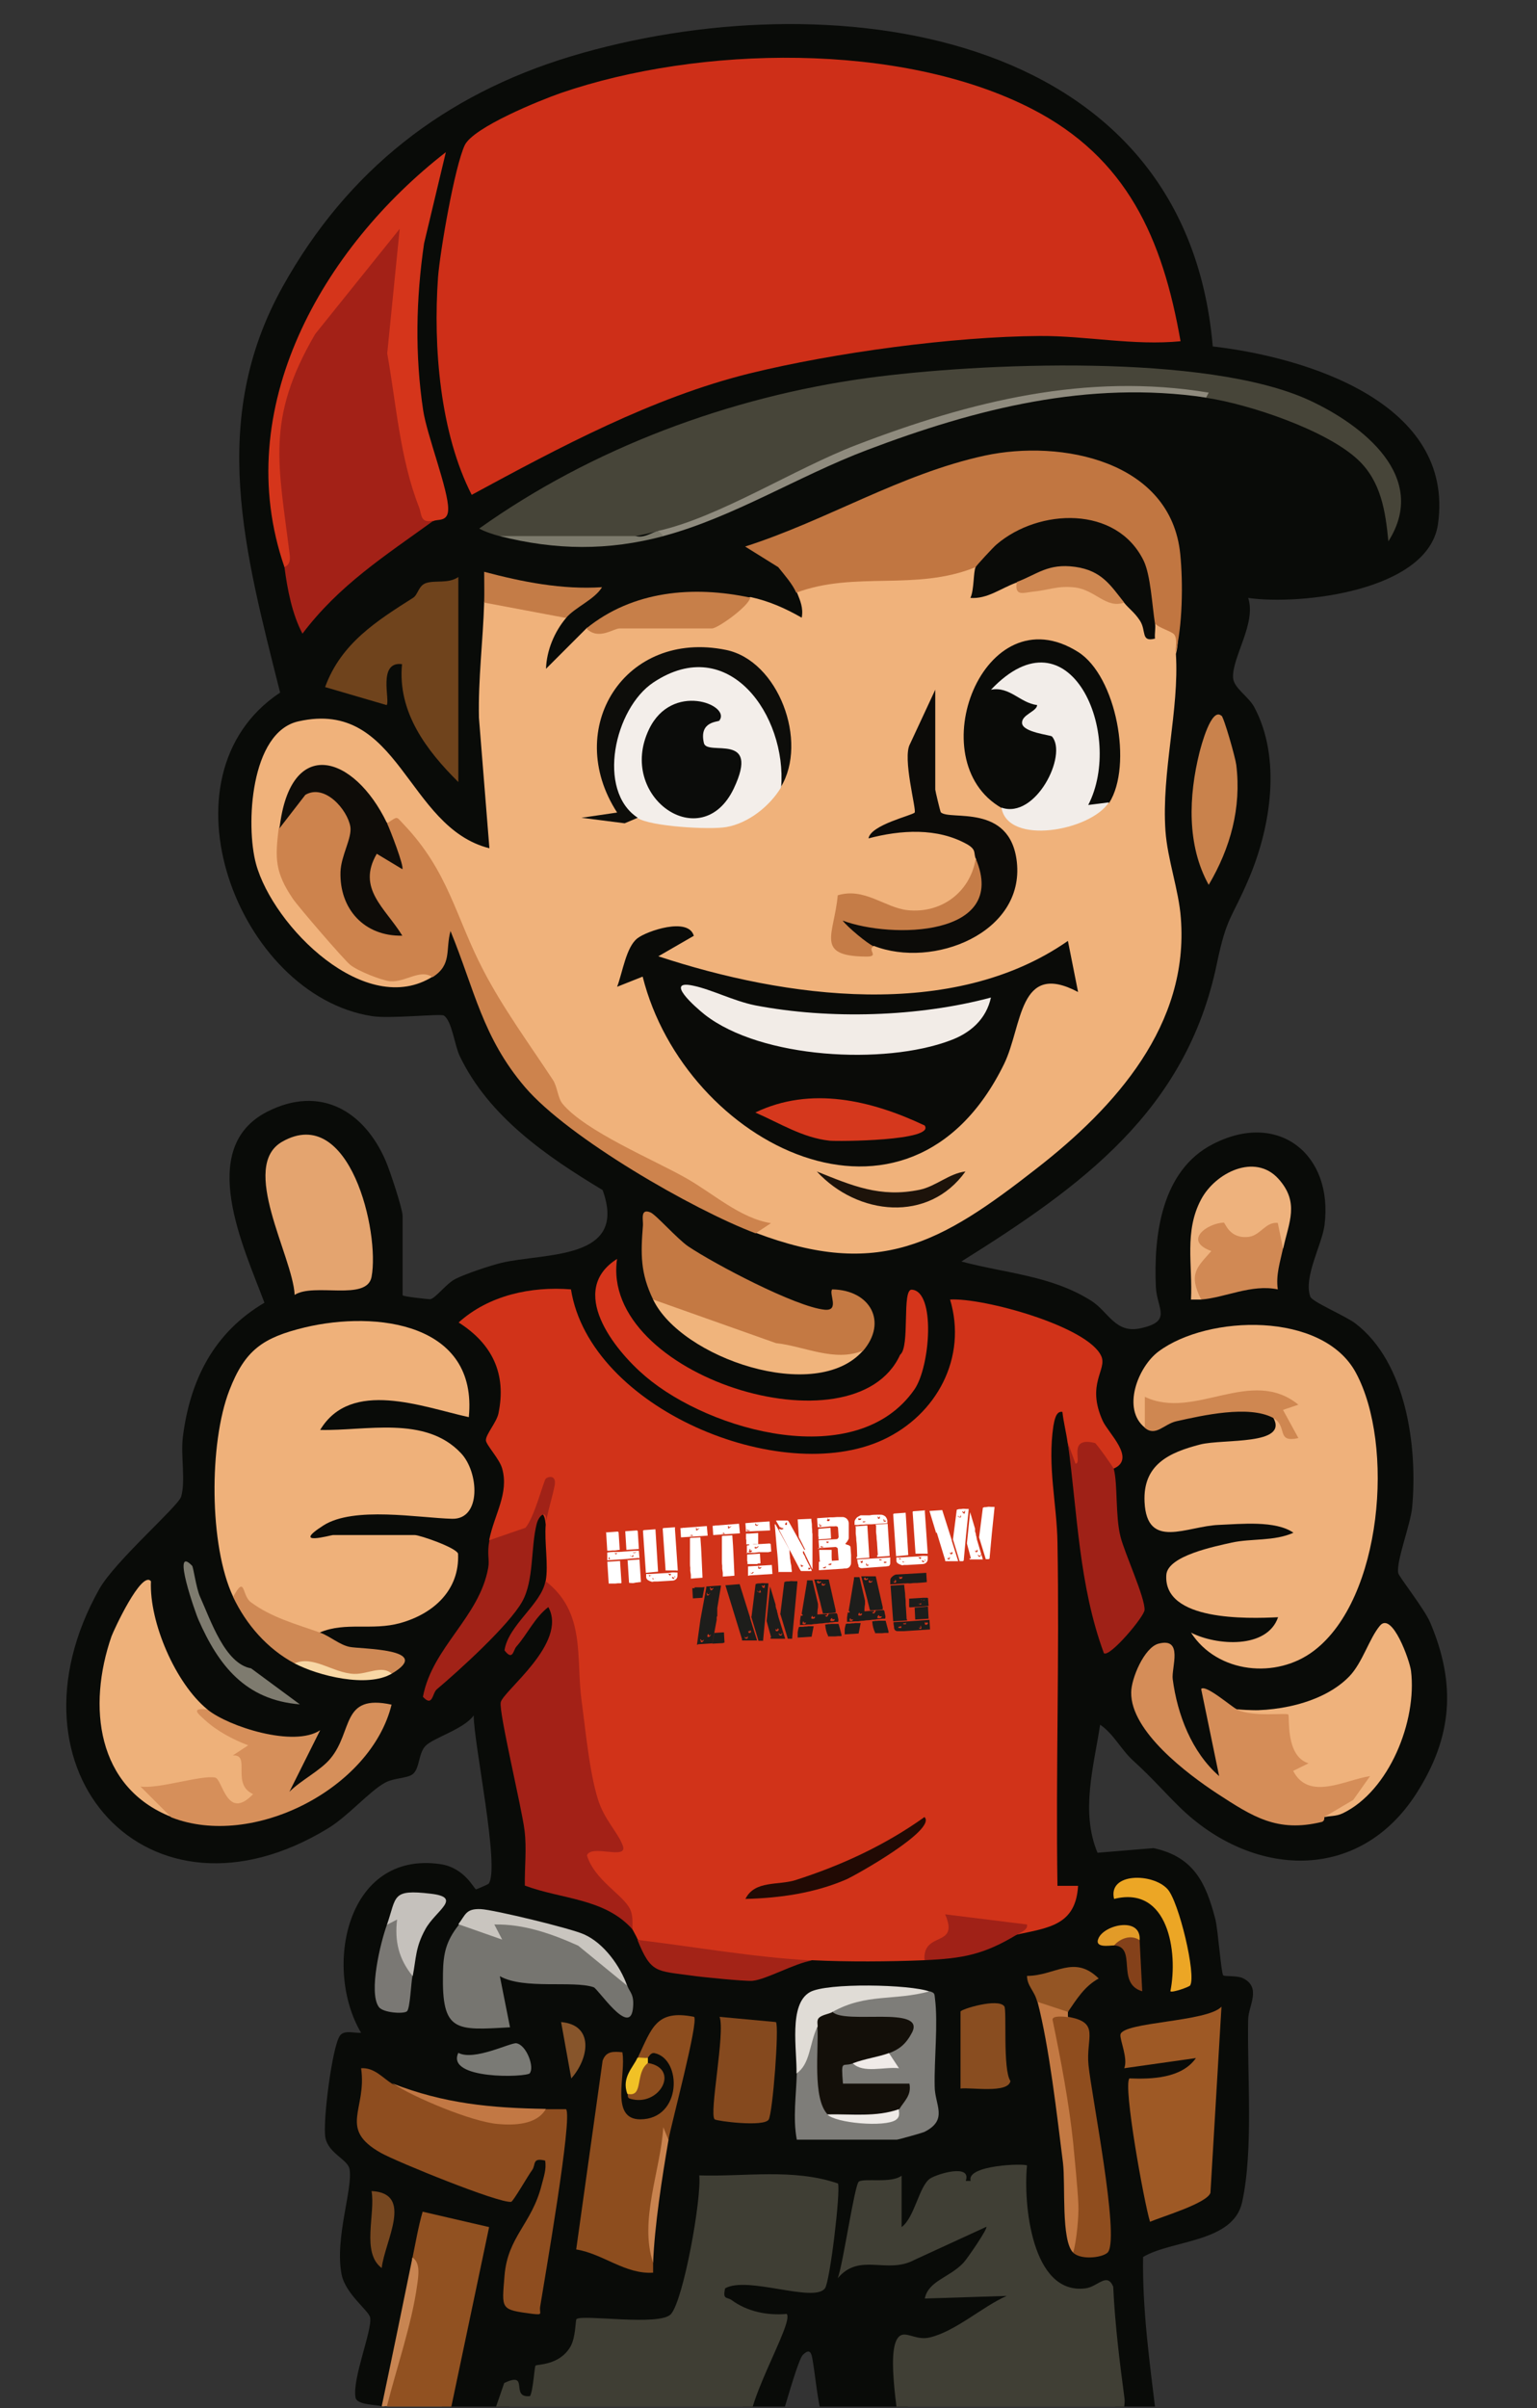 <?xml version="1.0" encoding="UTF-8"?>
<svg id="Laag_1" xmlns="http://www.w3.org/2000/svg" version="1.1" xmlns:xlink="http://www.w3.org/1999/xlink" viewBox="0 0 529.5 829.3">
  <rect x="0" y="0" width="529.5" height="829.3" fill="#333333" stroke="none"/>
  <!-- Generator: Adobe Illustrator 29.0.1, SVG Export Plug-In . SVG Version: 2.1.0 Build 192)  -->
  <defs>
    <style>
      .st0 {
        fill: #cf8852;
      }

      .st1 {
        fill: #e4a46f;
      }

      .st2 {
        fill: #8f8b7e;
      }

      .st3 {
        fill: #cf8955;
      }

      .st4 {
        fill: #767570;
      }

      .st5 {
        fill: #a32117;
      }

      .st6 {
        fill: #7e7d79;
      }

      .st7 {
        fill: #8e4d1f;
      }

      .st8 {
        fill: #6f431c;
      }

      .st9 {
        fill: #130f09;
      }

      .st10 {
        fill: #3f3e34;
      }

      .st11 {
        fill: #c88552;
      }

      .st12 {
        fill: #d58d58;
      }

      .st13 {
        fill: #d5381d;
      }

      .st14 {
        fill: #c17641;
      }

      .st15 {
        fill: #894d20;
      }

      .st16 {
        fill: #c9834f;
      }

      .st17 {
        fill: #fff;
      }

      .st18 {
        fill: #403f35;
      }

      .st19 {
        fill: #0b0c0a;
      }

      .st20 {
        fill: #84411a;
      }

      .st21 {
        fill: #eeb17a;
      }

      .st22 {
        fill: #0c0b08;
      }

      .st23 {
        fill: #efb17a;
      }

      .st24 {
        fill: #945524;
      }

      .st25 {
        fill: #f0b47c;
      }

      .st26 {
        fill: none;
      }

      .st27 {
        fill: #f1c126;
      }

      .st28 {
        fill: #474539;
      }

      .st29 {
        fill: #090b08;
      }

      .st30 {
        fill: #eca625;
      }

      .st31 {
        fill: #a02117;
      }

      .st32 {
        fill: #9e5925;
      }

      .st33 {
        fill: #f2ece7;
      }

      .st34 {
        fill: #ce2f18;
      }

      .st35 {
        fill: #d18954;
      }

      .st36 {
        fill: #a32317;
      }

      .st37 {
        fill: #0e0c08;
      }

      .st38 {
        fill: #7d7b6d;
      }

      .st39 {
        fill: #f8d7a5;
      }

      .st40 {
        fill: #c77f49;
      }

      .st41 {
        fill: #87552b;
      }

      .st42 {
        fill: #eeb27d;
      }

      .st43 {
        fill: #c5c1bc;
      }

      .st44 {
        fill: #c27844;
      }

      .st45 {
        fill: #cd834d;
      }

      .st46 {
        fill: #d5351b;
      }

      .st47 {
        fill: #0d0d0a;
      }

      .st48 {
        fill: #85491e;
      }

      .st49 {
        fill: #8d4d1e;
      }

      .st50 {
        fill: #cf8751;
      }

      .st51 {
        fill: #e29b28;
      }

      .st52 {
        fill: #7a7a75;
      }

      .st53 {
        fill: #efb17b;
      }

      .st54 {
        fill: #915121;
      }

      .st55 {
        fill: #7a7874;
      }

      .st56 {
        fill: #e0dcd6;
      }

      .st57 {
        fill: #c57c47;
      }

      .st58 {
        fill: #0a0b08;
      }

      .st59 {
        fill: #1d130a;
      }

      .st60 {
        fill: #c47943;
      }

      .st61 {
        fill: #eeeae7;
      }

      .st62 {
        fill: #1d1d1b;
      }

      .st63 {
        fill: #d13319;
      }

      .st64 {
        fill: #c9c5bf;
      }

      .st65 {
        fill: #efb27c;
      }

      .st66 {
        fill: #f3eeea;
      }

      .st67 {
        fill: #f0ebe8;
      }

      .st68 {
        fill: #c9824c;
      }

      .st69 {
        fill: #210a04;
      }

      .st70 {
        fill: #d68f5a;
      }

      .st71 {
        fill: #f0b27b;
      }

      .st72 {
        fill: #764720;
      }

      .st73 {
        fill: #f2ede9;
      }

      .st74 {
        fill: #c37943;
      }

      .st75 {
        clip-path: url(#clippath);
      }

      .st76 {
        fill: #c47c47;
      }

      .st77 {
        fill: #9f2117;
      }

      .st78 {
        fill: #8f4d1e;
      }

      .st79 {
        fill: #7e7b6f;
      }

      .st80 {
        fill: #a12217;
      }
    </style>
    <clipPath id="clippath">
      <rect class="st26" x="-32.3" y="-46" width="567.8" height="874.7"/>
    </clipPath>
  </defs>
  <g class="st75">
    <g>
      <path class="st29" d="M131.5,828.6c-2-.6-8.4-.4-9-2.9-1.3-6.4,5.9-23.5,5-27.7-.5-2.4-8.4-8-9.8-14.7-2.5-12.5,4-29.9,2.7-36.4-.6-3.3-7.3-5.4-8.3-10.8-1-5.1,2.3-31.3,5-35.1,1.5-2.1,5-.8,7.3-1-13.1-22.1-5.2-62.7,27.2-58.1,8.5,1.2,11.7,8.6,12.4,8.7.2,0,4.1-1.7,4.3-1.9,4.1-5.1-5.2-48.8-5.1-58-3.4,4.8-14,7.7-16.7,10.6-2.4,2.6-1.9,7.9-4.4,9.7-1.9,1.4-6.4,1.2-9.5,2.9-5.3,2.9-12.8,11.6-19.6,15.7-61.8,37.7-114-19.7-78.8-82.4,5.4-9.6,27.1-28.4,28.2-31.8,1.6-5.4-.2-14.2.6-20.6,2.5-19.8,10.8-36,28.1-46.2-7.1-19-23.6-53.3,1-65.8,18.1-9.2,33.3-.4,40.8,17,1.4,3.2,5.8,16.5,5.8,18.9v27.3c0,.5,9,1.4,9.5,1.4,2-.4,5.4-5.3,8.7-7,3.6-1.8,11.7-4.5,15.7-5.5,14.9-3.6,43.9-.7,35-25.1-19.3-11.6-39.2-25.3-49.2-46.1-1.8-3.7-2.7-12.2-5.5-14-1.1-.7-18.7,1.2-24.8.2-46.1-7.2-74.9-82.7-31.6-111.4-12.1-48.3-24.9-93.7,1-140,22.2-39.8,55.5-65.9,99.2-79.1,87.2-26.2,211.6-11.1,221.1,99.9,32.2,3.7,83.4,19.4,77.6,61.1-3.2,23.1-47.3,28.1-65.4,25.5,2.9,8.7-5.6,20.4-5.2,27.5.2,3.5,5.3,6.4,7.3,10.1,9.4,17.6,5.7,41.2-1.8,58.9-6.1,14.4-7.6,12.8-11.1,29.5-10.5,50.6-46.6,76.6-88,102.5,15.3,4.1,30.9,4.8,44.7,13.5,6,3.8,8.3,11.4,17,9.5,11.1-2.4,5.7-6.6,5.3-14.2-.8-17.8,1.9-40.1,19.6-49.2,22.6-11.7,41.6,3.5,38.5,27.9-.9,6.8-7.3,17.9-4.9,24.6.6,1.8,12.1,6.6,15.5,9.2,17.6,13.4,21.5,42.5,19.6,63.3-.5,5.8-5.6,18.8-4.8,22.7.2,1.2,9,12.3,11,17,9,21.2,7.7,39.4-4.7,58.8-19.9,31.2-56.8,29.1-81.7,4.7-5.8-5.7-9.1-9.7-15.9-15.9-4.3-3.9-6.6-9.1-11.4-12.4-2.2,14.4-6.8,30-.9,44.1l19.3-1.6c13.8,3,18,11.8,21.3,24.5.9,3.6,2,18.6,2.7,19.3.5.5,4.7,0,6.8,1,6.5,3.2,1.9,9.5,1.8,14.1-.4,19.2,1.9,44.9-2.1,63.1-3.1,13.9-24.3,12.9-34.1,18.8-.3,18,2.3,36.7,4.5,54.8-2.3.3-5-.4-7.1,0h-6.7s-4-42.9-4-42.9c-24.2,10.5-30.7-21.3-30.1-38.9-2-3.5-13.8.5-16,3.5-4.5-2.7-6.7-3.4-11.6-.8-5.9,15.5-16.3,25-15.4,2-11.9-9.1-13,21.2-11.4,21.6,14.5,0,28.7-4.3,42.6-12.5,10.3,4.6-5.3,20.3-11.8,23.5,33.9-4.6,20.7,11.5-.2,19.1-4.9,1.8-8.7,3-13.9.9-2.2.7-.4,25.2,1.5,26.4,10.3-1.9,15.4-.2,15.3,5.2-10.5-2-34.8,5.9-43.1-.1-4-2.9-5.3-19.7-6.3-25.4-.4-2.3-.6-5.6-3.5-2.7-2.3,2.3-9.3,30.5-10.9,31.5-4.6,2.9-24.7-3.6-31.5-1.5-1.4-3.1-.7-4.5,2.5-5.1h16.7c3.7-11.1,8.5-23.2,13.6-34.4-11.2-1.3-33.3-13.2-11-18.1l21.7,2.7c6.1,3.8,8.8-29.3,7.9-30.8-2.5-4.3-34.4-2.7-40.8-2-.7,16.2-4.3,31.6-10.8,46.1-9.7,3.3-20.3,4.1-31.6,2.4-1,9-5.9,14-14.5,16.4-.2,8.2-4.1,13.7-11.8,7.4-.9,6.3-3.3,9.7-7.3,10.2-5-.7-8.6-.8-14.1-1.8l-3-2.7,12.9-61.3-16-4.1c-.4,5.7-2.4,9.6-6.2,11.7-.3,17.6-5.2,34.5-10.6,51.2h0Z"/>
      <path class="st18" d="M329.1,839.2c-.2,0-2-1.6-4.3-1.8-5-.5-10.2.5-15.1,0,0-5.8-5.3-31.7,1.1-33.4,2.2-.6,5.4,1.9,9.5.9,8.9-2.1,18.1-10.6,26.5-14.3l-28.2.9c1.2-6.1,8.5-7.2,13.3-12.3,1.4-1.5,8.5-11.9,7.9-12.4l-24.8,11.4c-9.5,5.1-18.8-2.7-26.4,6.3,1.8-4.5,5.8-32.4,7.3-33.3,2.1-1.2,11.2.7,14.7-2v17.7c4.5-3.3,6-14.1,9.8-16.7,2.6-1.7,14.4-5.2,12.3.8h1.7c-1.7-5.5,18.7-6.1,19.4-5.3-1.3,13.2,1.6,44.6,20.1,42.3,4.3-.5,7.4-5.7,9.6-.6.6,12.9,2.2,25.8,3.9,38.6.4,3.3-2.2,7.2,3.4,6.2-17.1,3.1-44.4,7.3-61.8,7.1h0Z"/>
      <path class="st10" d="M168.5,835.7l5.2-15.1c9-4.3,1.8,5.3,8.9,4.5,1.1-2,1.5-10.1,1.9-10.5.5-.5,8.2,0,12-6.5,1.9-3.3,1.7-9.1,2.1-9.5,1.8-1.8,28.9,2.6,32.6-1.8,4.3-5.1,10.5-39.5,9.7-47.7,15.9.5,32.4-2.5,47.8,2.8.9,3-2.8,33.9-4.5,36.1-3.8,5.1-26.8-4.4-34.4,0-.9,4,.6,2.9,2.2,4,5.4,4,12.3,5.4,19,4.8,2.9,2.9-16.8,34.2-12.4,42.3-6.8.4-13.7-.5-20.4,0-2.3.2-4,1.8-4.3,1.8-21.5.9-44.1-2.4-65.3-5.3h0Z"/>
      <path class="st54" d="M142.1,777.5c1.1-5.3,2-10.7,3.5-15.9l22.9,5.3-14.1,67c-7.3-1.4-14-3.4-21.2-5.3,4.5-17.1,7.4-34.2,8.8-51.2h0Z"/>
      <path class="st11" d="M133.3,828.6c-.5-.2-1.2.2-1.8,0,3.6-17,7.1-34.1,10.6-51.2,2.9,1.8,2,6.7,1.6,9.5-1.8,13.3-7.1,28.5-10.4,41.7h0Z"/>
      <path class="st63" d="M168.5,530.4c1.8-9,6.9-16.1,4.5-24.7-.9-3.3-5.5-8.1-5.6-9.7-.1-2,3.6-6.1,4.3-9.2,2.9-13.8-2.2-24.1-13.7-31.4,10.4-9.4,25-12.5,38.7-11.4,6.5,40.9,72.1,68.2,107.5,51.8,18.5-8.6,29.1-28.3,23.1-48.3,11.3-.7,47.5,9.2,52.1,19.5,2.1,4.7-5.3,9.5.5,22.3,1.9,4.2,11.6,13,3.8,16.4-3.4,1.2-6.1-.8-8.1-5.9-4.6,10.4-6.1,6.3-7.8-3-.5-3.6-1.4-7-1.8-10.6-2.3-.5-2.8,3.3-3.1,4.8-2.1,14,1.2,27,1.4,40.1.7,39.4-.6,78.9,0,118.3h7.1c-.8,13.5-10,14.4-21.2,16.8-5.8-1.3-12.2-2.2-19-2.8-2.7,4.9-7,8.8-12.7,11.6-12.1.5-26.7.6-38.8,0-19.3,3.1-42.7,1.9-60-7.1-.5-1.2-1.2-2.3-1.8-3.5l-3.4-6.2c-9.1-6.5-26.7-23.9-4.9-24.5-8.4-14.2-12.7-30.4-12.9-48.5,1.2-14.8-1.8-26.9-9.1-36.5l.4-4.3c1-5.4-.5-13.4,0-19.4-.7-8-4.9-2-5.6,3.7-1.7,2-12.5,6.1-13.8,1.6h0Z"/>
      <path class="st71" d="M336.2,195.2c2.8,1,3.7,3.1,2.9,6.4,5.4-3.7,9.1-4.1,11.2-1.1l3.4,1.2c13.7-6.2,22.3-2,33.7,5.9,6.9-4.2,9.9,11,8.6,9.3-.8-1,.3-2,2-2.3,7-5.4,8.9,4,7.1,10.6,1.2,19.2-5,40.7-3.6,60.9.7,9.9,4.6,20.4,5.3,30,2.9,36.8-22.5,65.1-49.6,86.2-33,25.8-54.5,38.3-96.9,22.2l-1.8-3.2c-23.9-11.3-46.3-24.8-67.2-40.5-17.6-25.8-31.2-53.8-44.7-81.4-3.5-5.7-7.8-12.7-13.3-16.1l-4.3-.6c-11.3-20.7-25.1-21.4-32.8,2.4l3.3,2.5c-1.7,20.8,25.7,54.2,48.4,44.3l1.3,4.3c-23.2,14.8-55.1-17.2-61-38.7-3.6-13.2-2-45.4,14.6-49.1,35-7.9,37.1,36.5,65.8,43.7l-3.6-44.9c-.3-13.4,1.4-26.5,1.8-39.8.4-1.3,1.1-3.1,2.2-3.2,4.3-.4,25.5,3.3,26.1,8.5-4.1,4.8-6.8,11.3-7,17.6l14.1-14.1c5.1-1.9,8.9-1.9,11.5,0-1.1-5,27.1-4.3,29.2-3.5l2.5,3.5c-.7-5.4,8.1-9.9,13.2-10.6,6.4,1.4,12,3.9,17.6,7.1.6-3.4-.5-5.8-1.7-8.8l2.3-4.5c18.4-2,36.7-4.1,55-6.5l4.5,2.1h0Z"/>
      <path class="st34" d="M406.8,117.5c-16.3,1.6-32.6-1.9-48.6-1.8-29.9.2-70.7,5.7-100,12.9-33.5,8.3-65.6,25.5-95.7,41.8-10.9-21.3-13.3-50.9-11.6-74.9.7-9,5.7-38,9.2-45.5,3-6.2,26-15.5,33.2-18,47.5-16.3,116.8-17.7,162,5.4,33,16.9,45.2,44.7,51.4,80.1h0Z"/>
      <path class="st23" d="M80.3,549.8c-8.3-17.6-8.3-52.9-1.3-71,5.4-14,11.6-18.2,26-21.7,24.8-5.9,59.7-1.4,56.5,30.9-15.9-3.5-40.6-13.3-51.2,4.4,15.6.4,36.2-5.1,48.5,8,6.2,6.5,7.1,22.8-3,22.6-11.6-.3-33.9-4.4-44.4,2.3-11.4,7.3,2.6,3.3,3.3,3.3h28.2c1.7,0,14.2,4.3,14.9,6.4.6,12.5-8.4,20.7-19.9,23.9-9.7,2.7-18.8-.5-27.6,3.2-8.6,4.7-25.4-5.5-27.4-12.2h-2.6c0-.1,0-.2,0-.2Z"/>
      <path class="st53" d="M394.4,491.6c-8-6.4-2.4-20.9,4.7-26.2,17-12.7,56.6-13.9,68,7.3,13.4,24.8,9.1,77.8-14.4,95.7-12.9,9.9-33.3,7.9-42.4-6.2,8.8,4.5,26.2,5.7,30-5.3-10.6.5-39.6,1.4-38.5-14.6.5-6.6,16.8-9.8,22.5-11.1,6.9-1.5,14.6-.4,21.3-3.4-6.2-4.3-18.1-3-25.7-2.7-11,.4-24.8,8.8-25.6-7.9-.6-12.8,8.3-17,19.2-19.8,8-2,30.6.4,25.1-9.3,2.3-5.3-1.4-7.1-11.2-5.4l-24.1,4c-3.1-1-6,.7-8.8,5Z"/>
      <path class="st28" d="M172.1,184.6c-2-.5-5.3-1.6-7-2.6,38.7-27.6,86.2-45.3,133.5-51.8,38.9-5.3,117.2-8.6,152.4,7.6,18.4,8.5,41.4,26.4,27.3,48.6-1-10.3-2.5-20.7-10.6-28.2-11-10.2-37.4-19-52-21.2-57.7-11.7-118.5,15.6-170.8,41-6,3.1-12,4.7-18,4.8-17.1,4.6-35.3,5.1-54.7,1.8h0Z"/>
      <path class="st14" d="M405,225.2c-.1-2.1.7-4.9-.4-6.6-.8-1.2-5.3-2.3-6.7-3.9-2.1,0-3.5-1.5-4.2-4.4,1-33.1-36-36.6-53.5-14.4l-4.1-.6c-20.7,8.4-41.5,1.2-61.8,8.8-1.2-2.9-4.2-6.3-6.2-8.8l-11.4-7.1c27.9-8.9,53.5-25,82.5-31.3,26.4-5.7,64.2,1.8,67.4,33.9,1,10,.8,24.8-1.7,34.4h0Z"/>
      <path class="st5" d="M98,195.2c-4.5-28.2-6.2-48.9,5.7-75.9,2.4-5.5,28.5-42.1,31.3-42.2,3.5-.1,4.9.5,6.1,4.1-5.6,33.5-3.5,65.5,8.1,98.2-16.7,12.1-32.3,22-45,38.8-3.6-6.8-5.2-15.3-6.2-22.9h0Z"/>
      <path class="st45" d="M96.2,285.2c8.6-31.2,36.4-9.8,24.7,13.9-.7,7.6,2.6,15.1,9.7,18.2-7.1-7.6-11.5-25.1,1.9-25.7-2-3.7-1.7-6.4.8-8.1,4-2.5,3-2.5,5.8.4,15.5,16.3,17.8,31.8,27.4,50.2,6.8,13.1,15.9,25.5,24,37.8,1.6,2.5,1.6,6.1,3.3,8.2,7.9,9.5,31.5,19.3,42.4,25.5,9.3,5.2,18.7,13.9,29.4,15.6l-5.3,3.5c-21.7-8.2-64.5-32.9-79.4-50.3-14.7-17.2-17.4-33.6-25.7-53.8-1.8,6.6.6,11.6-6.2,15.9-4.2-3-9.3,1.8-14.6,1.4-3-.3-11.3-3.6-13.8-5.7-2.2-1.8-17.8-19.9-19.7-22.7-6.3-9.3-6.1-14.1-4.9-24.2h0Z"/>
      <path class="st5" d="M188,544.5c14,10.9,10.3,26.4,12.4,41.5,1.4,10.3,2.6,23.7,5.5,33.3,2.2,7.3,6.8,11.4,8.6,16.1,2.2,5.4-10.8-.5-12.3,3.5,2.7,8.7,12.5,13.5,14.9,18.6,1.3,2.8.5,5.9.9,7-9.6-10.9-24.4-10.4-37.2-15.2-.1-6.3.7-12.7-.1-19-.9-7.6-8.9-40.7-8.2-44.1.8-3.9,23.2-20.4,16.4-32.8-4.7,3.6-7.2,9.3-11,13.6-1.1,1.2-1.2,5.1-4.1,1.3,1.3-8.7,12.7-15.9,14.1-23.8h0Z"/>
      <path class="st7" d="M135,717.5c17.6,9.7,35.2,12.7,52.9,8.8,2.4,0,4.7,0,7.1,0,2.4,2.5-7.5,59.1-8.9,67.9-.4,2.5,1.2,3-2.5,2.6-11.4-1.5-10.7-1.5-9.8-13.1,1.1-13.6,9.4-17.8,12.8-31.3.7-2.8,1.7-5.4,1.2-8.4-4.6-1.1-3.1,1.4-4.5,3.3-1.3,1.7-6.5,10.8-7.2,10.9-4.1.6-39.2-13.7-44.8-16.8-15-8.4-4.8-14.9-6.9-29.2,4.5-.3,7.3,3.2,10.6,5.3h0Z"/>
      <path class="st21" d="M59.1,625.7c-25.9-10.2-29-38.2-20.7-62.2.8-2.2,10.4-22.9,13.6-19-.6,14.2,8.5,35.2,19.4,44.1,1.8,4.3,6.5,7.4,13.9,9.4,1.5,3.8,2,8.4,1.6,13.8,7.7,14-9.6,17.6-14.4,3.6l-15.4,2.6c2.7,2.5,3.4,5.1,2,7.6h0Z"/>
      <path class="st46" d="M149.1,179.3c-4.4.9-3.7-2-4.8-4.8-6.5-16.6-7.8-35.4-10.9-52.8l4.3-42.9-29.1,36.2c-17.2,29.4-12.6,45.1-8.8,76,.5,4-1.9,4.1-1.8,4.3-18.9-54.6,13.2-110,55.6-142.9l-7.5,31.4c-2.8,19.1-3.2,38.4-.3,57.6,1.3,8.5,8.7,27.4,8.6,33.9,0,4.7-3.9,3.3-5.2,4.2h0Z"/>
      <path class="st12" d="M456.2,625.7c0,0,.3,1.4-.9,1.7-15.3,3.7-23.7-1.8-36-9.8-10.2-6.7-29.8-21.4-29.6-34.8,0-4.8,4.5-15.5,9.4-16.8,8.7-2.3,4.4,8.3,4.9,12.2,1.6,12.2,6.5,25.1,16,33.4l-6.2-30c1.5-1.7,10.4,6.1,12.3,7,7.2.5,14.1.9,20.8,1.2,0,6.5,2,12,5.9,16.7-2.5,5.9-.8,5.7,4.5,5.1,26.4-9.1,14.4,10.1-1.2,14.1h0Z"/>
      <path class="st32" d="M396.2,765.1c-2-6.3-9.4-47.1-7.1-49.4,7.6.3,18,0,22.9-7l-24.7,3.5c1.4-3.3-1.6-9.9-1.3-11.6.8-4.4,30-4.3,34.8-9.6l-3.8,64.1c-1.2,3.6-16.4,8.1-20.9,10h0Z"/>
      <path class="st46" d="M212.6,433.4c-6.1,40.2,81.7,67.8,97.5,33.1,3.5-2.7.5-22.6,4-22.4,8.3.5,6.4,26.5.9,34.4-19.8,28.4-70.2,14.5-92.6-4.5-11.1-9.4-26.9-29.7-9.8-40.5h0Z"/>
      <path class="st49" d="M219.7,708.6c4.9-10.3,6.3-16.7,19.4-14.1,1.7,1.4-7.9,37.1-8.8,42.3-4.3,12.4-6.5,28.3-5.3,42.3,0,1.2,0,2.4,0,3.5-9.7.6-17.2-6.5-26.5-8l9.1-65c1.2-3.3,3.6-3.2,6.8-2.9,1.4,7.7-4.4,23,6.1,23.1,14.5,0,14.5-20.8,5-22.8-1.4-.3-2,1.4-2.3,1.5-1.7,2.7-2.8,3.3-3.5,0Z"/>
      <path class="st60" d="M225,447.5c-4.4-9.1-4.3-15.6-3.5-25.6.1-1.9-1-5.9,2.6-4.4,1.9.8,9.1,9,13,11.7,9.1,6.1,37,20.8,47,21.8,5.3.5,1.3-5.6,2.6-7,13.1.2,19.2,11.2,10.6,21.2-21,10-54-6.1-72.3-17.6h0Z"/>
      <path class="st65" d="M456.2,625.7l10-5.9,5.8-8.2c-8.6,1.3-21.1,8.7-26.5-1.8l5.3-2.6c-8.1-2.5-6.4-16.1-7-16.8-.6-.7-11.8,1-17.7-1.7,12.6,1.2,29.7-2,38.8-11.5,4.5-4.7,6.8-13,10.5-17.4,4.2-5,10.3,12.1,10.7,15.6,2.1,17.2-7.5,41.3-23.5,49-2.5,1.2-4.7.8-6.5,1.4h0Z"/>
      <path class="st1" d="M101.5,445.8c-.7-13.3-19.2-44.3-4.2-52.7,23.2-13.1,33.6,31.3,30.7,46.6-1.6,8.5-19.8,1.9-26.5,6.2h0Z"/>
      <path class="st8" d="M157.9,269.3c-11-10.9-21-24.1-19.4-40.6-8.5-1.1-4,12.7-5.3,14.1l-21.2-6.2c5.5-15.1,17.8-22.8,30.4-30.8,1.6-1.1,1.8-4.1,4.3-5,3.2-1.1,7.7.3,11.2-2.1v70.6h0Z"/>
      <path class="st70" d="M71.5,588.7c7.3,5.9,29.8,13.1,38.8,7.1l-10.6,21.2c4-4,10.7-7.3,14.1-11.4,7.9-9.4,3.6-22.4,21.1-18.6-7.1,28.9-47.8,49.8-75.9,38.8l-10.6-10.6c6.3.9,20.8-4,25.7-3.1,2.6.5,4,15.2,13.1,5.7-7.7-3.4-.6-13.8-7-13.3l5.3-3.5c-5.3-2-10.9-5-15-8.8-2.7-2.4-4.6-4.1.9-3.6h0Z"/>
      <path class="st4" d="M158,662.8l2.7-1.9c20.5,0,43.4,3,55.5,23.1.7,2,2.5,2.8,1.8,8-1.3,9.1-12-7.2-13.5-7.7-7.1-2.4-24,.9-32.3-3.8l3.5,17.6c-18.8,1.1-23.5,1.7-23.1-18.5.1-7,1.1-11.2,5.4-16.7h0Z"/>
      <path class="st6" d="M320.3,685.7c1.7.6,1.6.7,1.8,2.5,1.1,8.7-.3,20.9-.1,30.2,0,6.4,4.8,11.5-3.5,15.7-.8.4-9.1,2.7-9.6,2.7h-34.4c-1.4-7.4-.2-15.3,0-22.9,1.6-4.5,2.5-9.1,2.7-13.9l4.3-1.9c.9,0,1.7.2,2.4.6,1.4.8,2.2,26.1,1.1,29.4,10,3.2,18.2,2.6,24.7-1.8-1.6-1.4-2.1-3.2-1.8-5.3h-15.3c-10.5-1.3-5.9-18.8,1.2-10.6,6,1.2,10.1,0,12.4-3.5,0-2.7,1.5-5.5,4.5-8.4l-21.4-1c-2.4-.2-2.9-2.3-2.4-4.7l.9-4.4c10.6-2.5,21.5-3.4,32.6-2.6h0Z"/>
      <path class="st77" d="M367.9,496.9l2.6,7.1c2.6,0-3-9.5,6.7-7.1.5.1,6.3,8.3,6.5,8.9,1.4,5.3.5,16.1,2.3,23.3,1.4,5.7,8.5,21,8.3,25.3-.1,2.3-12,16.4-14,14.9-8.6-23.3-9.1-48-12.4-72.3h0Z"/>
      <path class="st78" d="M367.9,694.5c11.3,1.9,6.1,7.2,7.1,16.7,1.1,10.7,10.6,58.1,6.8,64.2-1.2,1.9-9.2,3.1-12.1.3-.3-27.6-3.8-55.2-9.1-82.7,2.6-.4,5.7-.5,7.4,1.5h0Z"/>
      <path class="st80" d="M168.5,530.4l12.5-4.3c3-3.3,6.3-16.2,7-16.9.8-.8,3.7-1.4,3.1,2.2-.7,3.8-2.9,10.8-3.1,13.7.9-5.6-2.2-3.8-3.1-.4-2.1,8.2-.9,19.5-5,26.8-4.5,8.1-21.8,23.8-29.4,30.2-1.6,1.3-1.4,6.3-4.8,2.6,3.2-17.1,19.5-27.4,22.5-44.5.5-2.8-.5-4.7.4-9.3h0Z"/>
      <path class="st48" d="M267.3,696.3c1.2,1.2-1.1,31.5-2.5,33.6-1.7,2.6-17.9.5-18.6-.1-2-1.9,3.7-29.9,1.7-35.3l19.4,1.8h0Z"/>
      <path class="st42" d="M442,429.9l-2.3.3c-.9-3.6-4.7-3.8-11.6-.8-11-5.5-13.7-5.2-8.2.8-3.8,5.2-5.1,10-3.6,14.3l-2.5,3c-1.2,0-2.4,0-3.5,0,.6-11.9-2.4-23.5,3.5-34.5,4.9-9.2,18.5-16,26.6-7.1,7.4,8.2,3.6,15,1.7,23.9h0Z"/>
      <path class="st68" d="M420.8,246.4c.9.8,4.8,14.5,5.1,17,1.8,14.8-2,28.6-9.5,41.3-7.6-13.7-6.9-30.6-3.2-45.5.5-2,4.1-15.9,7.6-12.7Z"/>
      <path class="st35" d="M413.8,447.5c-4.5-8.9-1.4-11.1,3.5-16.7-9.9-3.6-1.3-9.6,4.3-9.8.5,0,1.9,5.8,8.7,4.9,4-.6,5.7-5.2,9.9-4.8l1.8,8.8c-1,4.7-2.5,9.1-1.8,14.1-9.1-1.9-18.2,2.9-26.5,3.5h0Z"/>
      <path class="st25" d="M225,447.5l42.3,15c10,1.1,20.1,6.6,30,2.6-16.2,18.5-62.7,2.5-72.3-17.6h0Z"/>
      <path class="st3" d="M110.3,562.2c3.3,1.2,6.7,4.2,10.1,4.9,3.6.8,29.3.5,14.6,9.2-11.1,1.5-22.3.3-33.5-3.5-9.4-5-16.7-13.4-21.2-22.9,4.3-7.8,2.9-.6,6.1,1.8,7.1,5.3,15.7,7.6,23.9,10.5h0Z"/>
      <path class="st2" d="M226.8,182.8c21-4.7,46.9-21.4,68.3-29.6,39.1-15,79.2-25,121.3-18l-.9,1.7c-40.6-6-79.2,3.8-116.9,18.1-23.5,8.9-46.1,23.2-70.1,29.6-1.7.1-2.3,0-1.8-1.8h0Z"/>
      <path class="st40" d="M258.5,205.8c-.8,3.2-11.3,10.6-13.2,10.6h-31.8c-2.2,0-7.3,4.2-11.5,0,16-13,36.8-14.8,56.5-10.6h0Z"/>
      <path class="st15" d="M330.9,719.2v-26.5c0-.8,13-4.8,15.1-1.8.9,1.3-.6,21.9,2.1,25.7-.8,4.4-13.7,2.1-17.2,2.6h0Z"/>
      <path class="st36" d="M279.7,675.1c-5.8.9-15.8,6.6-20.5,7-2.6.2-17.6-1.3-21-1.8-12.1-1.7-13.9-.7-18.6-12.3,19.8,2.4,40.1,6,60,7.1h0Z"/>
      <path class="st50" d="M394.4,491.6v-10.6c17.2,8.2,36.5-10.6,52.9,2.7l-5.3,1.8,5.3,9.7c-7.9,1.8-3.5-4.2-8.8-7-8.4-4.4-24.2-.8-33.2,1.2-4.4,1-7.1,5.4-10.9,2.3h0Z"/>
      <path class="st74" d="M367.9,692.8v1.8c-1.4-.2-5.4-.6-5.3.9,2.8,13.5,5.7,28.7,7.1,42.3.6,6.3,1.5,15.1,1.8,21.2.2,3.8-.6,12.8-1.8,16.7-4.2-4.2-2.6-23.4-3.5-30.9-2.1-16.6-4.7-39.9-8.8-55.6,2.3-4.8,11.1-1.6,10.6,3.5h0Z"/>
      <path class="st76" d="M166.8,207.5c.1-3.5,0-7.1,0-10.6,13.2,3.5,26.8,6.2,40.6,5.3-2.6,4.3-9.3,6.9-12.4,10.6l-28.2-5.3h0Z"/>
      <path class="st56" d="M320.3,685.7c-12.4,3.4-21.8.6-33.5,7.1.7,3.2-1.1,5-5.3,5.3-2.7,5.9-2.4,12.7-7.1,15.9.2-8-2.8-23.8,4.6-28,5.8-3.3,34.6-2.7,41.3-.2Z"/>
      <path class="st31" d="M318.5,675.1c-.8-10.4,12.2-4.2,7.1-15.9l28.2,3.5c.4,1.8-2.1,2.7-3.5,3.5-11.4,6.9-18.7,8.2-31.8,8.8Z"/>
      <path class="st30" d="M410,683.7c-.3.5-6.2,2.6-6.8,2,2.7-13.5-.7-36.5-19.4-31.8-2.2-9.1,13.3-9,18.4-3.4,3.9,4.2,10,29.7,7.8,33.2h0Z"/>
      <path class="st43" d="M142.1,680.4c-9.9.7-8.1-10.9-6.9-18,0-.2.9,4.1-1.9.4,3.4-9.8,1.5-12.3,15.1-10.7,11.2,1.3,1.6,5.8-1.9,12.3-3.4,6.2-3.1,9.8-4.3,16h0Z"/>
      <path class="st64" d="M216.2,683.9l-17-13.9c-9.1-4.1-18.7-7.5-28.9-7.3l2.7,5.2-15.1-5.3c2.5-3.2,2.5-5.4,7.7-5.2,4.5.2,31.3,6.7,35.6,8.7,6.8,3,12.5,10.9,14.9,17.8h0Z"/>
      <path class="st55" d="M142.1,680.4c-.5,2.3-.8,11.2-1.9,12.2-1.2,1-8.3.5-9.7-1.5-3.6-5,.6-22.3,2.8-28.3l3.5-1.8c-.9,7.5.6,13.6,5.3,19.4h0Z"/>
      <path class="st79" d="M66.2,539.2c.4.4,1.4,7.7,2.7,10.6,3.7,8.2,8.6,23.1,17.6,24.7l16.8,12.4c-18.7-1.5-28-13.3-35-29.3-.7-1.5-9.6-26.4-2-18.3h0Z"/>
      <path class="st24" d="M357.3,689.2c-1-3.8-3.4-5.2-3.5-8.8,9.7,0,16.2-7.5,24.7.9-4.9,2.7-7.5,7-10.6,11.5l-10.6-3.5h0Z"/>
      <path class="st52" d="M182.6,713.9c-1.3,1.5-29.1,2.3-24.7-7,5.4,2.9,18-3.6,20-3.3,3.5.6,6.3,8.3,4.6,10.3h0Z"/>
      <path class="st44" d="M188,726.3c-3.1,5.4-11,5.6-16.5,5.1-9.2-.8-28.9-9.2-36.4-14,17.9,7,34,8.5,52.9,8.8h0Z"/>
      <path class="st38" d="M226.8,182.8l1.8,1.8c-19.1,5.1-37.2,4.9-56.5,0h46.9c3,.8,5.5-1.3,7.8-1.8h0Z"/>
      <path class="st72" d="M131.5,781c-7.1-5.3-2.1-18.6-3.5-26.5,14.7.7,4.5,17.3,3.5,26.5Z"/>
      <path class="st16" d="M230.3,736.9c-2.2,12.8-4.8,29.5-5.3,42.3-4.9-14.6,2.6-31.8,3.5-46.7l1.8,4.4Z"/>
      <path class="st41" d="M196.8,715.7l-3.5-19.4c11.5,1,9.6,12.6,3.5,19.4Z"/>
      <path class="st49" d="M216.2,721c1.6-6.4,3.9-9.9,7.1-10.6,11.2,2,3.8,15.3-6.2,12.3-1.1-.3-.7-1.1-.9-1.7Z"/>
      <path class="st20" d="M392.6,668.1l.9,17.6c-9.2-2.7-1.6-15.3-9.7-15.8-2.2-5.5,7-6.8,8.8-1.8h0Z"/>
      <path class="st39" d="M135,576.3c-8.4,5-25.3.8-33.5-3.5,6.3-2.9,13.2,3.3,20.4,3.6,4.7.2,9.8-3.2,13.1,0h0Z"/>
      <path class="st51" d="M392.6,668.1c-2.9-2-6.6-.7-8.8,1.8-1.4,0-7.1,1.1-5.3-2.6,2.3-4.7,14.8-7.3,14.1.9h0Z"/>
      <path class="st27" d="M223.2,708.6v1.8c-4.6,3.5-1.3,12-7.1,10.6-2-5.6,1.9-8.9,3.5-12.4,1.1-.2,2.5.2,3.5,0h0Z"/>
      <path class="st69" d="M256.8,653.9c3.2-6.5,11.4-4.6,17.3-6.5,15.9-5.1,30.8-12,44.4-21.7,4.3,4.4-24,20.2-27,21.5-10.9,4.7-22.8,6.4-34.7,6.7h0Z"/>
      <path class="st58" d="M239.1,322.2l-12.3,7.1c43.6,14.4,101.4,22.4,141.1-5.3l3.5,17.6c-20.6-10.9-19.1,11.7-25.5,24.8-32.9,67.2-110,27.8-124.5-30.1l-8.8,3.5c1.9-5,3.1-13.7,7-16.7,3.2-2.5,17.5-7.4,19.4-.9h0Z"/>
      <path class="st58" d="M382,276.4c-11.3,7.2-10.5-.4-7.4-9.2,3.4-15.2-5.4-45.2-25.4-31.8,10.3,4,12.8,8.4,7.6,13.1,22.9,2.3,2.8,42.2-11.8,29.7-28.4-16.3-6.1-74.2,26.4-53.7,13.2,8.3,18.9,39.1,10.7,52h0Z"/>
      <path class="st66" d="M269.1,271.1c-3.9,6.5-11.3,12.4-18.9,13.7-5.7,1-26.1-.2-30.5-3.1-6.4,2.6-10-10.8-10.7-16.7-5.8-53.2,73.8-49.2,60.1,6.1h0Z"/>
      <path class="st22" d="M336.2,295.8c-.9-2,.3-3.1-2.9-5-10.4-5.9-23.1-5-34.1-2.1.8-4.7,15.1-7.9,15.9-8.9.7-.9-4.3-18.9-1.6-23.6l8.7-18.7v34.4c0,.4,1.7,7.5,1.9,7.8,3,3,23.9-3.3,26.2,17.1,2.7,24.5-28.9,36.9-49.3,28.9-6.1,5-17.4-9.4-9-11.6,16.9,4,46.2,7,44.3-18.4Z"/>
      <path class="st73" d="M345,278.1c11.8,4.1,22.9-18.2,17.4-24.5-.5-.5-10.1-1.4-10.3-4.6-.2-2.9,5.1-4,5.2-6.2-6-.8-9.4-6.5-15.9-5.3,27.2-28.7,46,15.5,33.5,39.7l7.1-.9c-6.3,9.8-34.8,15-37,1.8h0Z"/>
      <path class="st58" d="M397.9,214.6c.3,1.6-.2,3.6,0,5.3-5,1.3-2.9-2.7-5.2-6.2-1.9-2.9-3.8-4.1-5.4-6.1-12.1-8.3-20.1-12.2-34.6-5.5l-2.5-1.5c-5.7,2.1-10,5.7-15.9,5.3,1.3-2.6,1-9,1.8-10.6.2-.5,6.2-7,7.2-7.8,14.6-12.5,41.4-13.5,50.7,5.6,2.4,5,2.9,15.3,3.9,21.7h0Z"/>
      <path class="st47" d="M269.1,271.1c2-24.6-18-53.4-44-36.1-13.4,8.9-19.7,37.2-5.4,46.6l-4.5,1.9-14.9-1.9,12.3-1.8c-18.8-29,2.7-63.1,37.5-56,18.1,3.7,28.4,31.6,18.9,47.2h0Z"/>
      <path class="st37" d="M133.3,283.4c1.1,2.3,6,15,5.3,15.9l-8.8-5.3c-7,12,2.9,18.6,8.8,28.2-13.1.3-21.7-9.2-21.3-22,.2-5.6,4-11.6,3.4-15.5-1-5.9-8.8-14.9-15.5-11l-8.9,11.5c3.7-32.1,25.7-25.3,37-1.8h0Z"/>
      <path class="st57" d="M336.2,295.8c11.3,26.9-29.2,27.5-45.9,21.2,1.6,2.2,8.7,8.1,10.6,8.8-2.3,1.4,2.4,3.7-2.7,3.6-17.6-.2-10.8-7.6-9.6-21.1,9.1-2.8,16.2,4.2,23.9,5.1,11.6,1.3,21.6-6,23.6-17.5h0Z"/>
      <path class="st0" d="M387.3,207.5c-6.2,2.2-9.9-4.3-16.9-5.2-6-.7-9.1.9-14.2,1.4-3.4.3-6.8,2-5.9-3.3,7-2.6,10.7-6.5,20.1-5.2,9.2,1.3,12.2,6.4,16.9,12.3h0Z"/>
      <path class="st59" d="M332.6,403.4c-12.7,17.8-37.2,15.2-51.2,0,12.2,4.9,21.8,9.1,35.4,6.3,5.7-1.2,10.1-5.6,15.8-6.3Z"/>
      <path class="st9" d="M286.8,692.8c4.3,4.4,32.2-2.3,27.4,7.1-2.1,4-4.4,5.8-7.9,7.1,0,4.8-8.2,4-12.4,3.5-3.7,1.4-4.2-1.7-3.5,7h22.9c.8,4-1.8,6-3.5,8.8-6.8,4.2-15,4.8-24.7,1.8-5.3-5.6-3-22.5-3.5-30,.3-.5-.4-2.1.4-3.1,1-1.2,3.4-1.4,4.9-2.2h0Z"/>
      <path class="st61" d="M309.7,726.3c-.3.5.8,2.4-1.1,3.7-3.8,2.6-20.8,1.1-23.6-1.9,8.3-.2,16.8,1,24.7-1.8h0Z"/>
      <path class="st67" d="M306.2,706.9l3.5,5.3c-5-.6-12.3,1.9-15.9-1.7,4.2-1.6,8.5-2.1,12.4-3.5Z"/>
      <path class="st33" d="M341.4,343.4c-1.6,7.6-7.2,12.4-14.1,14.9-22.6,8.5-65,6.3-84.5-8.9-3.4-2.7-14-12.1-4.1-10,6.4,1.3,14,5.3,21.5,6.8,25.5,4.9,56.2,4,81.2-2.7h0Z"/>
      <path class="st13" d="M318.5,387.5c4.1,5.4-30.1,5.6-32.7,5.3-9.3-1-17.3-6.1-25.6-9.7,19.1-9.2,40-4.2,58.2,4.4h0Z"/>
      <path class="st19" d="M247.9,248.1c-.4.6-7.2.1-5.4,7.8,1.1,4.6,19.6-4.1,10.3,15.6-11.1,23.3-40.4,2.9-29.2-20.4,7.9-16.4,28.1-8.4,24.3-3.1Z"/>
      <g>
        <path class="st17" d="M209.2,537.8l4.4-.3.5,7.6s0,0,0,0c0,0-.1,0-.2.1h-1c0,0-.9.1-.9.1-.5,0-1,0-1.4,0-.5,0-.8,0-.9,0l-.5-7.8h0ZM220.1,536.5c-.2,0-.7,0-1.3.1-.6,0-1.5.1-2.5.2l-7,.5c0,0-.1,0-.1,0v-.3c0,0,0-.3,0-.5v-1.4c0-.2,0-.4,0-.5.8-.1,1.5-.2,2.2-.2.6,0,1.3,0,2,0l5.3-.4c.2,0,.4,0,.5,0s.3,0,.5,0h.4c0,0,.2,2.6.2,2.6h-.1c0,.1,0,0,0,0ZM208.7,527.7l4.1-.3.3.2.4,6.1c-.6,0-1.2.2-1.8.2-.5,0-1.1,0-1.7.1h-.2s-.1,0-.2,0h-.4c0,0-.4-6.5-.4-6.5h0ZM209.6,536.9s.1,0,.3,0,.2,0,.2,0l-.2-.7c0,0-.2,0-.2.2,0,.1,0,.2,0,.2h0c0,.1,0,.1,0,.1ZM210.3,536.8s0,0,0,0c0,0,0,.1,0,.1,0,0,.1,0,.1-.1s0,0-.1,0h0ZM210.3,536.6s0,0,0,0c0,0,.1,0,.1,0,0,0,0,.1,0,.1,0,0,.1,0,.2,0,.1,0,.2,0,.2,0s0,0-.3,0h-.4ZM211.9,534.6c0,.1,0,.3,0,.4s.1.2.3.2c0,0,.2,0,.3-.2.1-.1.2-.3.2-.4,0,0,0,0,0,0-.1.2-.3.3-.4.3s-.2,0-.2-.1c0,0,0-.1-.2-.1h0ZM215.3,527.3l4.1-.3.3.2.4,6.2-4.3.3-.4-6.4h0ZM216.1,537.3l4.2-.3.5,7.7s0,0,0,0c0,0,0,0-.1.1h-.1c-.2,0-.4,0-.9.1-.4,0-.9.1-1.3.2s-.8,0-1.2,0-.5,0-.5-.2l-.5-7.8h0ZM217.2,535.5s0,0,0,.2,0,.2,0,.2c0,0,0,0,0,0s0,0,.1,0,0,0,0-.1,0,0,0-.2c0,0,0-.1-.2-.1h0ZM217.9,535.6c0,0,0,.2,0,.2,0,0-.1.1-.4.1v.2c.2,0,.4,0,.5,0,.1,0,.2-.1.2-.2,0,0,0,0,0-.2,0,0,0-.1,0-.2h0ZM219,534.4c-.1,0-.2.2-.2.2,0,0,0,0-.2.1,0,0-.2-.1-.3-.2,0,0,0,0-.1,0,0,.1,0,.2,0,.3,0,0,.2,0,.3,0,.4,0,.6-.2.6-.4,0,0,0,0,0,0,0,0,0,0,0,0h0Z"/>
        <path class="st17" d="M225.8,526.6l.9,14.6-4.2.4-1-14.5.3-.2,4.1-.3h0ZM224.5,544.6c-.5,0-.9-.3-1.3-.5-.3-.2-.6-.6-.6-1.1v-.9c0,0,0-.1,0-.1h.2c.2,0,.3,0,.5,0s.3,0,.6,0l5.3-.3c.7,0,1.4-.1,2-.2s1.4,0,2.2,0c0,.2,0,.4,0,.5,0,.2,0,.3,0,.5,0,.6-.2,1-.5,1.3-.4.3-.8.5-1.4.5l-5.1.3h-1.1c0,0-.6.1-.6.1h-.2s-.2,0-.2,0ZM223.6,542.4s0,0,0,0c0,0,0,0,0,0s0,.1,0,.2c0,.1,0,.2,0,.2,0,0,0,0,.1,0,0,0,.1,0,.3-.1s.2-.1.2-.2c-.2,0-.5,0-.7-.3h0ZM224.4,542.5c0,0-.1,0-.1,0,0,0,0,.1.1.1s0,0,0-.1,0,0-.1,0h0ZM224.8,543.2s0,0,0,.2c0,.1,0,.2,0,.2,0,0,0,.2,0,.2s.1,0,.2,0c0,0,0,0,.2,0,0,0,.1,0,.2,0-.1,0-.2-.1-.3-.2-.1-.1-.2-.2-.4-.3h0ZM225.6,543.5s0,0,0,0c0,0,0,.1,0,.1,0,0,.1,0,.1-.1s0,0-.1,0ZM232.5,526.2l1,14.6h-.1c0,.1-.5,0-.5,0,0,0,0,0-.2,0,0,0-.1,0-.2,0h-.2c-.3,0-.6,0-.8,0s-.5,0-.7,0-.5,0-.7,0h-.8l-1-14.4.2-.2,4.1-.3h0ZM231,541.9c-.2,0-.2,0-.2,0,0,0,0,.1-.1.1h-.1c-.2,0-.3-.2-.3-.4t0,0c0,.1,0,.3,0,.4s0,.2.2.3c0,0,.2.1.2.2s.2,0,.2,0c.1,0,.2-.2.2-.3,0-.1,0-.2,0-.3h0ZM232.1,543.2h0s0,0,0,0,0,0,0,0h-.1c0-.1,0-.1-.2-.1-.2,0-.3,0-.3,0,0,0,0,0,0,.2s.1.1.2.2.2.1.4.2c.1,0,.2-.1.2-.2,0-.1,0-.2-.2-.1h0ZM232.6,543.2h0c0,0,0-.2,0-.3s-.1-.2-.2-.2c0,.3,0,.4.1.5,0,0,.2,0,.2,0h0Z"/>
        <path class="st17" d="M235.1,526.1h.6s7.8-.6,7.8-.6l.3,3.3-9.2.6-.2-3.2s0,0,.1,0,.1,0,.2,0h.4s0,0,0,0ZM237.6,529.6l3.5-.2c.1,0,.2,0,.2.1,0,0,0,.2,0,.2.2,2.3.3,4.5.4,6.6s.2,4.4.3,6.6h0c0,0,0,.2,0,.3s0,.1,0,.1l-4,.3v-1.3c0,0-.2-1.4-.2-1.4v-1.1c-.1-.5-.1-1.1-.1-1.5,0-.5,0-.8,0-1,0-.4,0-.8,0-1.3s0-1.1,0-1.6,0-1.1,0-1.7c0-.6,0-1.1,0-1.5v-1.5h.1c0-.1,0-.1,0-.1ZM237.6,528.7c0,0,0,.2.2.2,0,0,.2,0,.3,0,.2,0,.3,0,.4,0,0,0,.2-.1.4-.2,0,0,0,0-.1,0s0,0-.1,0,0,0-.1,0c0,0,0,0,0,0,0,0,0,0,0,0-.2,0-.3,0-.3-.3,0,0,0,0,0,0,0,0,0,0,0,0,0,0-.2.1-.2.2s0,.2,0,.3h0ZM239.8,526.2v.8s0,0,0,0h.1c.2,0,.4-.1.6-.3s.4-.4.5-.5c0,0,0,0-.1,0s0,0,0,0c0,0,0,0,0,0-.3.2-.5.3-.5.3,0,0-.2,0-.4,0v-.4s-.2,0-.2,0h0Z"/>
        <path class="st17" d="M246.2,525.3h.6s7.8-.6,7.8-.6l.3,3.3-9.2.6-.2-3.2s0,0,.1,0,.1,0,.2,0h.4s0,0,0,0ZM248.6,528.9l3.5-.2c.1,0,.2,0,.2.1,0,0,0,.2,0,.2.2,2.3.3,4.5.4,6.6s.2,4.4.3,6.6h0c0,0,0,.2,0,.3s0,.1,0,.1l-4,.3v-1.3c0,0-.2-1.4-.2-1.4v-1.1c-.1-.5-.1-1.1-.1-1.5,0-.5,0-.8,0-1,0-.4,0-.8,0-1.3s0-1.1,0-1.6,0-1.1,0-1.7c0-.6,0-1.1,0-1.5v-1.5h.1c0-.1,0-.1,0-.1ZM248.6,528c0,0,0,.2.2.2,0,0,.2,0,.3,0,.2,0,.3,0,.4,0,0,0,.2-.1.4-.2,0,0,0,0-.1,0s0,0-.1,0,0,0-.1,0c0,0,0,0,0,0,0,0,0,0,0,0-.2,0-.3,0-.3-.3,0,0,0,0,0,0,0,0,0,0,0,0,0,0-.2.1-.2.2s0,.2,0,.3h0ZM250.8,525.5v.8s0,0,0,0h.1c.2,0,.4-.1.6-.3s.4-.4.5-.5c0,0,0,0-.1,0s0,0,0,0c0,0,0,0,0,0-.3.2-.5.3-.5.3,0,0-.2,0-.4,0v-.4s-.2,0-.2,0h0Z"/>
        <path class="st17" d="M257.4,537.8v-.8c0-.2,0-.3,0-.5v-.3c0-.1,0-.4,0-.9l4.4-.3.2,3.3h-.1c0,.1-.2.1-.2.1,0,0-.2,0-.3,0s-.2,0-.3,0l-.2.2h-.4c-.2,0-.3,0-.4,0s-.2,0-.4,0h-.2c-.2,0-.4,0-.7,0h-1.3c0-.1,0-.2,0-.2,0,0,0-.2,0-.3v-.6s0,0,0,0ZM257.6,539.4l8.3-.5.2,3.1-8,.5c0,0,0,.1-.1.1-.1,0-.2,0-.3,0,0-.5,0-1.1,0-1.6v-1.6h0ZM257.3,535v-2.8c-.1,0,.8-.1.8-.1v-.3s-1,0-1,0v-1.6c-.1,0-.1-.2-.1-.4v-1.7c0,0,.2,0,.3,0,.2,0,.3,0,.4,0h.4s3-.2,3-.2h.1v.2c0,0,0,.2,0,.3,0,0,0,.2,0,.3v.2c0,.5,0,.9,0,1.4,0,.4,0,.9,0,1.4h-.3s-.5,0-.5,0c-.4,0-.8,0-1.1.1s-.7,0-.8,0c0,0,0,0-.1,0,0,0-.1,0-.2,0,0,0,0,0,0,0s0,0,0,0h.7c0,.1,6.3-.3,6.3-.3l.3.2.2,2.6h-.2c-.3.1-.5.1-.8.2-.2,0-.4,0-.6,0-.2,0-.5,0-.7,0h-.6s-.6,0-.6,0h-.8c0,0-1.6.2-1.6.2-.2,0-.4,0-.6,0h-.7s-.5,0-.5,0c-.2,0-.3,0-.5,0s-.2,0-.4,0h0ZM257,527.5l-.2-3,3.6-.3,4.7-.3.2,3.1-8.4.4h0ZM257.4,526.4c0,0-.1.2-.1.4v.4h.2c.2,0,.3,0,.5,0s.3-.1.3-.3h-.1c0,0-.2.2-.3.1s-.2,0-.4,0c0-.1,0-.2,0-.2,0-.2,0-.2-.2-.3h0ZM257.9,534.1c0,0,0,.2.2.3.1.1.2.2.4.1s.3,0,.4-.2c.1-.1.2-.3.2-.4,0,0-.1,0-.2,0-.2,0-.4.1-.4.1,0,0,0-.2,0-.6-.2,0-.3,0-.3.2s0,.2,0,.4h0ZM258.5,541.4c0,0,0,.2.1.3,0,.1.2.2.3.2s.2,0,.2,0,.2-.1.3-.2.2-.2.2-.2,0-.2,0-.2c-.2,0-.3,0-.4.2s-.2.1-.3.2-.3,0-.3,0c0,0,0-.2,0-.2-.2,0-.2,0-.2.3h0ZM260,532.6c0,0,0,.2,0,.4s0,.2.2.2c0,0,.2,0,.3,0,.1,0,.2-.1.4-.2s.2-.2.3-.3c0,0,.1-.2.1-.3-.2,0-.3,0-.3.2s-.2.1-.3.2c-.2,0-.3,0-.3,0s0-.2,0-.2c-.2,0-.2,0-.2.3h0ZM260.2,524.5c0,.2,0,.4,0,.6,0,.2.2.3.5.3.1,0,.3,0,.4-.2s.2-.3.2-.4h0c-.2.2-.3.3-.5.3-.1,0-.2,0-.2,0,0,0,0-.1-.1-.2,0,0,0-.1,0-.2s0,0-.2,0h0ZM261.2,539.4v.6c0,.2.2.2.5.2.1,0,.3,0,.4-.2.2-.2.2-.3.2-.4h0c-.2,0-.4.2-.6.2,0,0-.2,0-.2,0s0,0,0-.2,0,0,0-.2c0,0,0,0-.2,0h0Z"/>
        <path class="st17" d="M268.2,541.5c-.1-2.8-.3-5.6-.6-8.3-.2-2.7-.5-5.5-.7-8.3.2,0,.2,0,.3.1l4.8,8.7c0,.7,0,1.3.1,1.9,0,.6.1,1.2.2,1.8,0,.6.2,1.2.3,1.8,0,.6.1,1.2.2,1.9,0,.1,0,.2-.1.2h-.7s-.7,0-.7,0c-.1,0-.3,0-.6,0-.3,0-.6,0-.9,0s-.6,0-.9,0c-.3,0-.5,0-.6,0h0ZM269.2,526.7c0,0,.2,0,.3-.1,0,0,.2,0,.3-.1s.1-.1,0-.3c-.1,0-.2,0-.2,0s0,0-.3,0c0,0-.2,0-.2-.1s0-.2,0-.3h0c-.1,0-.2,0-.2.1,0,0,0,.1-.1.2h0s-1.4-2.3-1.4-2.3v-.2c0,0,.3,0,.5,0,.3,0,.6,0,.9,0h1.4c.1,0,.3,0,.6,0s.4,0,.5,0c.1,0,.2.1.3.2s.1.2.2.3l5.1,9.2c0,.2.2.4.5.4h0c0-.1-2.2-4.4-2.2-4.4l-.4-6.1,4.5-.2h.2c0,.9.2,1.5.2,2.1s0,1.1.1,1.7c0,.6,0,1.1.1,1.4v.4c0,.2,0,.5,0,.7,0,.3,0,.6,0,.9v.7s0,.7,0,.7c0,.3,0,.6,0,.9,0,.3,0,.6,0,.8v.4s0,.8,0,.8c0,.3,0,.7,0,1.1s0,.9,0,1.4,0,.9,0,1.4,0,.8,0,1.2v.8c0,0-.1-.1-.1-.1l-2.9-6.1h-.2c0,0-.1,0-.1.2,0,.3.1.6.3.9.2.3.4.6.5.9,0,.2.2.5.4.9s.4.9.7,1.4.5,1,.7,1.4.4.7.4.9v.2s-.2,0-.4,0c-.2,0-.4,0-.7,0-.3,0-.5,0-.8,0s-.5,0-.7,0h-.6s-.2,0-.2,0c-.2,0-.3,0-.4-.2s-.1-.2-.2-.3l-7.2-13.7s0,0,0-.1c0,0,0-.1.1-.2h0ZM270.5,524v1.1s.6,0,.6,0c0,0,0,0,0-.1s0-.2,0-.3c0-.1,0-.2,0-.3,0,0,0-.2,0-.2v-.2s0,0-.1.2c0,0-.1.1-.2.2h0s0,0-.1.2c0,0-.1,0-.2-.2-.1-.1-.2-.2-.2-.3h0ZM275.9,538.6v.3c0,.1,0,.3,0,.4,0,.1.1.2.3.2.2,0,.4-.1.6-.4-.2,0-.4,0-.5,0,0,0-.2-.2-.3-.4h-.2ZM278.5,540.1v.2s0,0,0,.1,0,.1.1.1.2,0,.4-.2.3-.2.4-.3c0,0-.1-.1-.2-.1h-.3s-.1,0-.2,0-.2-.2-.2-.2c0,0,0,0,0,.2,0,.1,0,.2,0,.2h0Z"/>
        <path class="st17" d="M282.2,533.3l-.2-2.9,6.3-.4c0,0,.2,0,.4-.3s.2-.3.2-.5l-.2-3.1c0-.2-.2-.4-.4-.5-.3,0-.5-.1-.8,0h-1.3c0,0-3.2.3-3.2.3h-1.1c0,0-.2,0-.2,0l-.2-3.1,4.5-.3c.8,0,1.5,0,2.3-.1.7,0,1.5,0,2.2,0,.6.1,1.1.4,1.4.8s.5.8.5,1.4v.2c0,.2,0,.5,0,.9,0,.4,0,.9,0,1.4s0,.9,0,1.4c0,.4,0,.8,0,.9,0,.3,0,.6-.2.8-.1.3-.3.5-.4.7-.2.2-.3.4-.4.5-.1.1-.2.2-.2.2,0,0,0,.1.3.2s.4.2.6.2c.2,0,.4.2.6.3s.3.3.3.5l.2,2.7c0,.9,0,1.6,0,2.2,0,.5,0,1-.2,1.3s-.3.6-.5.7c-.2.2-.5.3-.9.4,0,0,0,0-.2,0h-.4s-.8.1-.8.1l-8.1.5v-.4c0-.2,0-.4,0-.6,0-.2,0-.5,0-.7,0-.2,0-.3,0-.4,0-.1,0-.4,0-.8l6.8-.5-.3-4c0-.1,0-.2-.3-.4-.2-.1-.3-.2-.4-.2l-6.2.4h0ZM282.4,537.4l-.2-3.7h.6s.9,0,.9,0h.9c.3,0,.6,0,.9,0,.3,0,.6,0,1,0v.5s0,.3,0,.3v.4c0,.2,0,.5,0,.9,0,.4,0,1,.1,1.8h-.1c0,.1-3.9.4-3.9.4h-.1v-.3h0ZM281.9,529.1c0-.2,0-.5,0-.7s0-.6,0-.9,0-.6,0-1h.1c0-.1,4.1-.4,4.1-.4l.2,3.7-4.2.3h-.1c0-.1,0-1,0-1h0ZM282.7,532.4c0,.2,0,.4.2.4,0,0,.3.1.5,0,.2,0,.3-.1.3-.3,0,0,0,0,0-.1,0,.1,0,.2-.1.2h-.2c-.2,0-.3,0-.3-.1,0,0-.1-.1-.3-.1h0ZM282.3,525.2c0,.1,0,.2,0,.3s.2.1.4.1c.1,0,.2,0,.3-.2s.1-.2.1-.3h0s0,0,0,0l-.3.2h0c-.1,0-.2,0-.3-.1,0-.1-.1-.2-.1-.3s0-.2,0-.2c-.1,0-.2,0-.2.2v.2h0ZM283.5,539.8c0,.1,0,.2.2.2s.2,0,.4,0c.2,0,.4,0,.4-.2v-.4c-.2,0-.3,0-.3.2,0,0,0,.1-.2.1-.2,0-.3,0-.3-.1,0-.2,0-.3,0-.3,0,0,0,.1,0,.2s0,.2,0,.2h0c0,0,0,0,0,0ZM284.6,530.6l.2.7h.6v-.6h0c0,.1-.4.2-.4.2-.2,0-.3,0-.3-.2h0ZM285.4,538.7c0,.1,0,.2.2.2h.4c.2,0,.4,0,.4-.2v-.4c0,0-.2,0-.2,0,0,0,0,0,0,.1,0,0,0,0,0,.1,0,0,0,0-.2,0-.2,0-.3,0-.3-.1,0-.1,0-.2,0-.4,0,0,0,.1,0,.2,0,.1,0,.2,0,.2h0c0,0,0,.1,0,.1ZM284.9,523.5c0,.1,0,.2.2.3,0,0,.2,0,.3,0,.2,0,.4-.1.4-.3,0-.2,0-.3,0-.5,0,0-.2,0-.2,0s0,0,0,.1c0,0,0,0,0,.1s0,0-.1,0c-.2,0-.3,0-.3-.2s0-.2-.1-.4c0,0,0,.1,0,.2,0,.1,0,.2,0,.2h0c0,0,0,.1,0,.1Z"/>
        <path class="st17" d="M299.3,524.9c-.5,0-1.1,0-1.8.1-.6,0-1.2,0-1.7.1s-.9,0-1.2,0h-.2c0-.4,0-.7,0-1s.1-.6.3-.9c.2-.3.4-.6.7-.8.3-.2.7-.4,1.1-.6,0,0,0,0,.2,0h.7s.8,0,.8,0h1.4c1-.2,1.8-.2,2.4-.2s1.2,0,1.7,0c.6.1,1.1.4,1.4.7.3.4.5.8.6,1.3v.9c0,0-5.5.4-5.5.4-.2,0-.6,0-1.2,0h0ZM295.3,536.1v-.4c0,0-.1-3-.1-3,0-.7-.1-1.5-.2-2.3,0-.8-.1-1.6-.2-2.3v-2.3c-.1,0-.2-.2-.2-.2l4.2-.3.7,11.1-4.2.3h-.2c0,0,0-.6,0-.6h0ZM295.8,539.1c-.3-.6-.4-1.3-.5-2.1l6.6-.4,4.8-.3c0,.7,0,1.3,0,1.7s0,.7-.2.9c0,.2-.2.3-.4.4-.2,0-.4,0-.8.1l-8.4.6c-.5,0-1-.2-1.2-.7h0ZM296.5,538.1c.1,0,.2.1.3.1.2,0,.4-.1.4-.3s0-.4,0-.5c0,0-.2,0-.2,0s0,0,0,.1c0,0,0,0,0,.1,0,0,0,0-.2,0-.2,0-.3,0-.4-.2,0-.1,0-.2,0-.4,0,0,0,.1,0,.2,0,.1,0,.2,0,.2h0c0,.2,0,.3.2.4h0ZM295.7,523.4h.7c0,0,.4-.5.4-.5,0,0-.1,0-.3,0h-.2c-.2,0-.3,0-.4,0s-.1-.1-.2-.2v.7h0ZM297.2,523.9c0,0,0,.1,0,.2s0,0,0,.1c0,0,.1,0,.3,0,.1,0,.3,0,.5-.1s.3-.2.3-.2,0,0-.1,0c0,0-.1.1-.2,0,0,0-.2,0-.3,0-.2,0-.3,0-.2,0,0,0,0,0-.2,0,0,0,0,.2,0,.3h0ZM298.5,539.1c0,0,.2.1.4.1,0,0,.2,0,.3-.2s.1-.2.1-.3h0s0,0,0,0l-.3.2h0c-.1,0-.2,0-.3-.1,0-.1-.1-.2-.1-.3s0-.1,0-.2c-.1,0-.2,0-.2.2,0,.1,0,.2,0,.2,0,.1,0,.2,0,.3h0ZM302.4,535.6v-.4s-.2-3-.2-3c0-.7-.1-1.5-.2-2.3,0-.8-.1-1.6-.2-2.3v-2.3c-.1,0-.2-.3-.2-.3l4.2-.3.7,11.1-4.1.3h-.2c0-.1,0-.6,0-.6h0ZM302.9,537.3h.8c0,0,0-.4,0-.4,0,0-.1.1-.1.1h-.2c-.1,0-.2,0-.3,0s-.2,0-.2-.2v.5s0,0,0,0ZM302.4,522.9c.1,0,.2.1.3.1.2,0,.4-.1.4-.3s0-.4,0-.5c0,0-.2,0-.2,0,0,0,0,0,0,.1,0,.1,0,.2-.1.2-.2,0-.3,0-.4-.2s0-.2-.1-.4c0,0,0,.1,0,.2s0,.2,0,.2h0c0,.2,0,.3.2.4h0ZM304.5,538.2c0,0,.2,0,.5,0,.3,0,.4-.1.4-.3,0,0,0,0-.1-.1,0,0,0,0,0,0s-.1,0-.2,0c-.2,0-.3,0-.3,0s0,0-.3,0c0,.2,0,.4.1.4h0ZM304.4,523.9c0,0,.2.1.5.1,0,0,.2,0,.3-.2s.1-.2.1-.3h0l-.3.2h0c-.1,0-.2,0-.3-.1s0-.2-.1-.3c0-.1,0-.2,0-.2-.1,0-.2,0-.2.2v.2c0,.1,0,.2.1.3h0Z"/>
        <path class="st17" d="M312,520.9l.9,14.6-4.2.4-1-14.5.3-.2,4.1-.3h0ZM310.7,538.9c-.5,0-.9-.3-1.3-.5s-.6-.6-.6-1.1v-.9c0,0,0-.1,0-.1h.2c.2,0,.3,0,.5,0s.3,0,.6,0l5.3-.3c.7,0,1.4-.1,2-.2s1.4,0,2.2,0c0,.2,0,.4,0,.5s0,.3,0,.5c0,.6-.2,1-.5,1.3-.4.3-.8.5-1.4.5l-5.1.3h-1.1c0,0-.6.1-.6.1h-.2s-.2,0-.2,0h0ZM309.8,536.6s0,0,0,0,0,0,0,0,0,.1,0,.2,0,.2,0,.2c0,0,0,0,.1,0,0,0,.1,0,.3-.1s.2-.1.2-.2c-.2,0-.5,0-.7-.3h0ZM310.6,536.8c0,0-.1,0-.1,0,0,0,0,.1.1.1s0,0,0-.1,0,0-.1,0h0ZM311,537.4s0,0,0,.2c0,.1,0,.2,0,.2,0,0,0,.2,0,.2s.1,0,.2,0c0,0,0,0,.2,0,0,0,.1,0,.2,0-.1,0-.2-.1-.3-.2-.1-.1-.2-.2-.4-.3h0ZM311.8,537.8s0,0,0,0c0,0,0,.1,0,.1,0,0,.1,0,.1-.1s0,0-.1,0h0ZM318.6,520.4l1,14.6h-.1c0,.1-.5,0-.5,0,0,0,0,0-.2,0,0,0-.1,0-.2,0h-.2c-.3,0-.6,0-.8,0s-.5,0-.7,0-.5,0-.7,0h-.8l-1-14.4.2-.2,4.1-.3h0ZM317.2,536.2c-.2,0-.2,0-.2,0,0,0,0,.1-.1.1h-.1c-.2,0-.3-.2-.3-.4t0,0c0,.1,0,.3,0,.4,0,.1,0,.2.2.3s.2.1.2.2c0,0,.2,0,.2,0,.1,0,.2-.2.2-.3,0-.1,0-.2,0-.3h0ZM318.2,537.5h0s0,0,0,0,0,0,0,0h-.1c0-.1,0-.1-.2-.1-.2,0-.3,0-.3,0s0,0,0,.2.1.1.2.2.2.1.4.2c.1,0,.2-.1.2-.2,0-.1,0-.2-.2-.1ZM318.8,537.5h0c0,0,0-.2,0-.3s-.1-.2-.2-.2c0,.3,0,.4.1.5s.2,0,.2,0h0Z"/>
        <path class="st17" d="M322.5,527.9l-2.3-7.6,4.4-.3,3.3,10.4v.2c0,0,0,0,0,0l2.2,7h-.5s-.3,0-.3,0h-.3s-.5,0-.5,0c-.2,0-.5,0-.9,0-.4,0-.8,0-1.4,0h-.4c-.1,0-.2,0-.2-.2s0-.2,0-.2l-2.9-9.5h0ZM327.2,536.5h0c0-.3,0-.4-.1-.4l-.2.5h-.2c0,0-.1,0-.2,0,0,0,0,0-.1-.2s0-.2,0-.2h0c0,.2,0,.3,0,.5.1.2.2.3.4.3.2,0,.3,0,.3,0,0-.1,0-.2.1-.4h0ZM328,534.6c0-.2,0-.3,0-.3,0,0-.1.1-.2.3s-.2.2-.3.2c0,0,0,0,0,0l-.2-.3s0,0,0,0h0c0,.1,0,.3,0,.4s.2.3.3.3c.2,0,.3,0,.4-.1s.2-.2.2-.4h0ZM328.3,530.1l1.3-10.2c0,0,.2-.1.6-.2s.7,0,1.2-.1.9,0,1.3,0,.7,0,.8,0h0c.1,0,.2,0,.2,0,0,0,0,.1,0,.2s0,0,0,.2l-.9,8.7-.8,8.7h-.1c0,.1,0,.1-.2.2-.1,0-.3,0-.5,0-.2,0-.4,0-.6,0l-2.3-7.5h0ZM331.1,522.2h0c0-.3,0-.3-.2-.4v.5c-.2,0-.4,0-.5,0,0,0-.1,0-.2-.2,0,0-.1-.1-.2-.2h0c0,.1,0,.2,0,.3,0,0,.2.1.3.2.1,0,.2.1.3.1s.2,0,.3,0c.2,0,.3,0,.2,0s0-.2,0-.4h0ZM332.5,520.4s0,0,0-.1c0,0,0-.2-.1-.1,0,0-.1.2-.2.3s-.2.2-.3.2h0s-.3-.3-.3-.3c0,0,0,0-.1,0h0c0,.1,0,.3.2.5s.3.3.4.3h0c.2,0,.3,0,.3-.2s0-.2,0-.4h0c0,0,0,0,0,0ZM334.5,536.7l-1.4-5.2,1.1-10.8,1.7,5.7h0s0,0,0,.2,0,.2,0,.3c0,0,0,.2,0,.3,0,.1,0,.3.1.4l.2.7v.2c0,.2.1.5.2.7,0,.2,0,.4.1.6v.2c0,0,0,0,0,0h0s2.1,7,2.1,7h-.5s-.2,0-.2,0c-.2,0-.4,0-.6,0-.2,0-.4,0-.6,0h-.8c-.2,0-.4,0-.6,0-.2,0-.4,0-.7,0h-.4c-.1,0-.2,0-.2-.2s0-.2,0-.2h0ZM336.7,533.9c0-.2,0-.2-.2-.3,0,0,0,0,0,.1s0,.1,0,.2c0,0,0,.1-.1.2,0,0,0,0-.1,0,0,0,0,0-.1,0l-.2-.3s0,0,0,0h0c0,.1,0,.2,0,.4s.2.3.3.3.3,0,.4-.2.2-.3.2-.4h0ZM338,535.6h0c0-.3,0-.4-.2-.4v.5c-.3,0-.5,0-.5,0,0,0-.1,0-.2-.2,0,0-.1-.2-.2-.2h0c0,.2,0,.3.1.5s.3.2.4.3c.1,0,.2,0,.3-.1,0-.1.1-.2.2-.4h0ZM337.3,529.4l1.3-10.2c0,0,.2-.1.5-.2.4,0,.7,0,1.1-.1s.9,0,1.3,0c.4,0,.7,0,.9,0h0c0,0,.2,0,.2,0,0,0,0,.1,0,.2s0,0,0,.2l-.9,8.7-.8,8.7h0c-.2.2-.3.2-.5.2-.1,0-.3,0-.4,0-.2,0-.3,0-.4,0l-2.3-7.5h0Z"/>
      </g>
      <g>
        <path class="st62" d="M239.3,546.6h.7s.8,0,.8,0h1.1c0,0,.8-.1.8-.1l-.7,3.7-3.3.2-.2-3.5s0,0,.1,0c0,0,.1,0,.2,0h.5s0,0,0,0ZM240.1,566.4l1.2-8.7,2-10.8s0-.1,0-.3c0-.2,0-.3.2-.3l4.3-.3h.6s-1.3,7.8-1.3,7.8h0c0,0,0,.3,0,.3,0,.2,0,.4,0,.6,0,.2,0,.5,0,.8v1c-.2.2-.2.4-.2.5,0,.1,0,.2,0,.3,0,0,0,.2,0,.3s0,.2,0,.2h0l-1.5,8.1-4.8.3h0ZM241.4,564.9c0,.2,0,.3,0,.4s.1.2.3.2c.2,0,.4-.1.5-.3.2-.2.3-.3.2-.5h0c0,0-.1,0-.1,0l-.3.3s0,0-.1,0c-.1,0-.2,0-.3-.2s-.1-.3-.2-.3c-.1,0-.2.2-.2.3h0ZM243.7,563.1c0,.2,0,.3,0,.4,0,.2.1.2.3.2.2,0,.4-.1.6-.3.2-.2.3-.3.3-.5h0c0,0-.1,0-.1,0l-.3.3s0,0,0,0c-.1,0-.2,0-.3-.2,0-.2-.1-.3-.2-.3-.1,0-.2.2-.2.3h0ZM243.5,548.6h0c0,.3,0,.4,0,.6,0,.2.1.2.3.2.2,0,.4-.1.5-.3.2-.2.3-.4.3-.5h0c0,0-.1,0-.2.2s-.1.2-.2.2c-.1,0-.3,0-.5,0v-.5c-.2,0-.3,0-.3.3h0ZM249.2,565.8l-3.8.2.7-3.7,3.3-.2.2,3.5s0,0-.2.1c-.1,0-.2,0-.3,0h0ZM244.7,547c0,.2,0,.3,0,.4,0,.2.1.2.3.2.2,0,.4-.1.5-.3.2-.2.3-.3.2-.5h0c0,0,0,0-.1,0l-.3.3s0,0-.1,0c-.1,0-.2,0-.3-.2,0-.2-.1-.3-.2-.3-.1,0-.2.2-.2.3h0Z"/>
        <path class="st62" d="M252.5,554.3l-2.6-8.4,4.9-.4,3.6,11.5v.2c0,0,0,0,0,0l2.4,7.7h-.6s-.3,0-.3,0h-.4s-.6,0-.6,0c-.3,0-.6,0-1,0-.4,0-.9,0-1.6,0h-.5c-.1,0-.2,0-.2-.2s0-.2,0-.3l-3.2-10.4h0ZM257.6,563.8h0c0-.3,0-.4-.1-.4l-.2.5h-.3c0,0-.1,0-.2,0,0,0,0-.1-.1-.2s0-.2-.1-.2h0c0,.2,0,.4,0,.5.1.2.3.3.5.3.2,0,.3,0,.4-.1,0-.1.1-.2.2-.4h0ZM258.5,561.6c0-.2,0-.3,0-.3,0,0-.2.1-.2.3,0,.2-.2.2-.3.2,0,0,0,0,0,0l-.2-.3s0,0,0,0h0c0,.1,0,.3,0,.5s.2.3.4.3c.2,0,.3,0,.4-.2.1-.1.2-.3.2-.4h0ZM258.9,556.7l1.4-11.2c0,0,.2-.1.6-.2s.8,0,1.3-.1.9,0,1.4,0,.8,0,.9,0h0c.1,0,.2,0,.2,0s0,.1,0,.2c0,0,0,.1,0,.2l-.9,9.6-.9,9.6v.2c-.1,0-.2,0-.4,0-.2,0-.3,0-.6,0s-.5,0-.6,0l-2.5-8.3h0ZM262,548h0c0-.3,0-.4-.3-.4v.5c-.3,0-.4,0-.5,0,0,0-.1,0-.2-.2,0,0-.2-.2-.2-.2h0c0,.2,0,.2.1.3,0,0,.2.2.3.2s.2.1.4.2.2,0,.3,0c.2,0,.3,0,.2-.1s0-.2,0-.4h0ZM263.4,546s0,0,0-.1c0-.1,0-.2-.1-.2,0,0-.1.2-.2.3,0,.2-.2.2-.3.2h0s-.3-.3-.3-.3c0,0,0,0-.1,0h0c0,.1,0,.3.2.5.1.2.3.4.5.4h0c.2,0,.3,0,.3-.2s0-.3.1-.4h0c0,0,0,0,0,0ZM265.7,564l-1.6-5.8,1.2-11.9,1.9,6.3h0s0,0,0,.2,0,.2,0,.3c0,0,0,.2.1.3,0,.1,0,.3.1.5l.3.8v.2c0,.3.2.5.2.8,0,.2.1.5.2.7v.2c0,0,0,0,0,0h0s2.4,7.7,2.4,7.7h-.6s-.3,0-.3,0c-.2,0-.4,0-.6,0-.2,0-.5,0-.7,0h-.9c-.2,0-.4,0-.6,0-.2,0-.5,0-.7,0h-.4c-.1,0-.2,0-.3-.2,0-.2,0-.2,0-.3h0ZM268.1,561c0-.2,0-.3-.2-.3,0,0,0,0,0,.1s0,.1-.1.2c0,0,0,.1-.1.2,0,0,0,0-.1,0,0,0,0,0-.1,0l-.3-.3s0,0,0,0h0c0,.1,0,.3,0,.5s.2.3.4.3c.2,0,.4,0,.5-.2s.2-.3.3-.5h0ZM269.5,562.7h0c0-.3,0-.4-.2-.4v.5c-.3,0-.5,0-.6,0,0,0-.1,0-.2-.2,0,0-.1-.2-.2-.2h0c0,.2,0,.4.1.5s.3.3.5.3c.2,0,.3,0,.4-.2s.2-.3.2-.4h0ZM268.8,556l1.4-11.2c0,0,.2-.1.6-.2s.8,0,1.3-.1.9,0,1.4,0c.5,0,.8,0,1,0h0c.1,0,.2,0,.2,0,0,0,0,.1,0,.2,0,0,0,.1,0,.2l-.9,9.6-.9,9.6v.2c-.3,0-.5,0-.6,0-.2,0-.3,0-.5,0-.2,0-.3,0-.4,0l-2.5-8.3h0Z"/>
        <path class="st62" d="M275.5,560.2c.1,0,.4,0,.7,0s.7,0,1.1-.1c.4,0,.8,0,1.1-.1.4,0,.6,0,.7,0h1c0,0,0,0,.2,0h0c0,.1-.7,3.6-.7,3.6l-4.8.3c0-.6,0-1.2,0-1.8.1-.6.2-1.2.4-1.8ZM284.9,555.8c0,.1,0,.2,0,.3,0,.1-.1.2-.3.2h-.4s0,.1.2.2c0,.1.2.2.4.2h0c.1,0,.2,0,.3-.2,0,0,.1-.2.2-.3s0-.2.1-.3c0,0,0-.1.1-.2l2.7-.2s0,.1.2.3.1.5.2.8.1.6.2.9,0,.5,0,.6v.2c0,0,0,.1-.1.2h-.6c-.2,0-.5,0-1,.1s-1.1,0-1.7.2c-.7,0-1.4.1-2.1.2-.7,0-1.4.1-2.1.2-.7,0-1.2.1-1.7.2-.5,0-.8,0-1,0l-2.9.2s0-.1,0-.2,0-.2,0-.3c0-.2,0-.4,0-.7,0-.3,0-.6.1-.8,0-.3,0-.5.1-.7s0-.3,0-.3v-.2c.1,0,7.9-.6,7.9-.6h1c0,0,0,0,0,0ZM276.2,555.8h0v-.2l1.8-10.8s0-.1,0-.3c0-.2,0-.3.2-.3h.4c.3,0,.5,0,.7,0,.2,0,.4,0,.6,0l1.9,8.1c0,.2,0,.5,0,.8s0,.6-.1,1,0,.6-.1.9c0,.3,0,.5,0,.6,0,0,0,.2,0,.3s0,.2,0,.2l-4.9.3c-.1,0-.2,0-.2-.2v-.2h0ZM276.4,558.8c0,.3.2.5.6.5.2,0,.3,0,.5-.2.1-.1.2-.3.2-.4h0c0,0-.2.1-.3.1,0,0-.2,0-.3,0s-.2,0-.2,0c0,0,0,0,0,0v-.4c-.3,0-.4,0-.3.3h0c0,.1,0,.2,0,.2ZM279.5,556.8c0,.1,0,.2,0,.4,0,.2.1.2.3.2.1,0,.2,0,.4,0s.3,0,.4-.2.2-.1.2-.2,0-.2-.2-.3h0c0,0,0,0-.1,0l-.3.2s0,0,0,0c-.1,0-.2,0-.2-.2,0-.1-.1-.2-.1-.3-.1,0-.2.1-.2.3h0ZM282.7,552.3l-2.2-8.4h.5c.3,0,.5,0,.7,0s.5,0,.7,0h.3c.2,0,.4,0,.7,0,.3,0,.6,0,.9,0h1.2c0,0,2.4,10.6,2.4,10.6v.8c-.6.1-1.2.2-1.7.2s-1.1,0-1.7.1h-.8c0,0-.2,0-.2,0l-.8-3.2h0ZM281.4,544.6c0,.1,0,.3.2.4,0,.1.2.2.4.2.2,0,.4,0,.6-.2.2-.1.3-.3.3-.4h0s0,0-.2,0c-.1,0-.2,0-.2,0l-.3.2s0,0,0,0c-.1,0-.2,0-.2-.2s0-.2-.2-.3c-.1,0-.2,0-.2.3h0ZM283.1,545.4c0,.1,0,.3,0,.4s.2.2.4.2c.2,0,.4,0,.6-.2.2-.2.3-.3.3-.4h0c-.2,0-.3,0-.3,0l-.3.2c0,0,0,0-.1,0-.1,0-.2,0-.2-.2s0-.2-.2-.3c0,0-.1,0-.1.3h0ZM285.3,563.3c-.6-1.1-.9-2.4-1-3.7h0v-.2c.1,0,.4,0,.8-.1s.8,0,1.2-.1h.8c0,0,.7,0,.7,0h.1s0,0,.2,0c0,0,.2,0,.2,0h.2c0,0,.2,0,.4,0l1,3.7c0,0,0,.2,0,.2s0,.1,0,.2,0,.1-.2.1h-1c0,0-1,.1-1,.1-.5,0-1,0-1.5,0-.5,0-.8,0-1,0h0ZM286,557.9c0,.2.1.2.3.3s.4,0,.6,0,.4,0,.5-.2.2-.2.2-.4h0c0,0,0,0-.2,0s-.2,0-.2,0c0,0,0,0-.1,0s-.2,0-.4,0v-.4c-.2,0-.3,0-.4.2s-.2.2-.2.3h0c0,.1,0,.1,0,.1Z"/>
        <path class="st62" d="M291.7,559.1c.1,0,.4,0,.7,0s.7,0,1.1-.1c.4,0,.8,0,1.1-.1.4,0,.6,0,.7,0h1c0,0,0,0,.2,0h0c0,.1-.7,3.6-.7,3.6l-4.8.3c0-.6,0-1.2,0-1.8.1-.6.2-1.2.4-1.8ZM301.1,554.7c0,.1,0,.2,0,.3,0,.1-.1.2-.3.2h-.4s0,.1.2.2c0,.1.2.2.4.2h0c.1,0,.2,0,.3-.2,0,0,.1-.2.2-.3s0-.2.1-.3c0,0,0-.1.1-.2l2.7-.2s0,.1.2.3.1.5.2.8.1.6.2.9,0,.5,0,.6v.2c0,0,0,.1-.1.2h-.6c-.2,0-.5,0-1,.1s-1.1,0-1.7.2c-.7,0-1.4.1-2.1.2-.7,0-1.4.1-2.1.2-.7,0-1.2.1-1.7.2-.5,0-.8,0-1,0l-2.9.2s0-.1,0-.2,0-.2,0-.3c0-.2,0-.4,0-.7,0-.3,0-.6.1-.8,0-.3,0-.5.1-.7s0-.3,0-.3v-.2c.1,0,7.9-.6,7.9-.6h1c0,0,0,0,0,0ZM292.4,554.7h0v-.2l1.8-10.8s0-.1,0-.3c0-.2,0-.3.2-.3h.4c.3,0,.5,0,.7,0,.2,0,.4,0,.6,0l1.9,8.1c0,.2,0,.5,0,.8s0,.6-.1,1,0,.6-.1.9c0,.3,0,.5,0,.6,0,0,0,.2,0,.3s0,.2,0,.2l-4.9.3c-.1,0-.2,0-.2-.2v-.2h0ZM292.6,557.7c0,.3.2.5.6.5.2,0,.3,0,.5-.2.1-.1.2-.3.2-.4h0c0,0-.2.1-.3.1,0,0-.2,0-.3,0s-.2,0-.2,0c0,0,0,0,0,0v-.4c-.3,0-.4,0-.3.3h0c0,.1,0,.2,0,.2ZM295.7,555.7c0,.1,0,.2,0,.4,0,.2.1.2.3.2.1,0,.2,0,.4,0s.3,0,.4-.2.2-.1.2-.2,0-.2-.2-.3h0c0,0,0,0-.1,0l-.3.2s0,0,0,0c-.1,0-.2,0-.2-.2,0-.1-.1-.2-.1-.3-.1,0-.2.1-.2.3h0ZM298.9,551.2l-2.2-8.4h.5c.3,0,.5,0,.7,0s.5,0,.7,0h.3c.2,0,.4,0,.7,0,.3,0,.6,0,.9,0h1.2c0,0,2.4,10.6,2.4,10.6v.8c-.6.1-1.2.2-1.7.2s-1.1,0-1.7.1h-.8c0,0-.2,0-.2,0l-.8-3.2h0ZM297.6,543.5c0,.1,0,.3.2.4,0,.1.2.2.4.2.2,0,.4,0,.6-.2.2-.1.3-.3.3-.4h0s0,0-.2,0c-.1,0-.2,0-.2,0l-.3.2s0,0,0,0c-.1,0-.2,0-.2-.2s0-.2-.2-.3c-.1,0-.2,0-.2.3h0ZM299.3,544.4c0,.1,0,.3,0,.4s.2.2.4.2c.2,0,.4,0,.6-.2.2-.2.3-.3.3-.4h0c-.2,0-.3,0-.3,0l-.3.2c0,0,0,0-.1,0-.1,0-.2,0-.2-.2s0-.2-.2-.3c0,0-.1,0-.1.3h0ZM301.5,562.2c-.6-1.1-.9-2.4-1-3.7h0v-.2c.1,0,.4,0,.8-.1s.8,0,1.2-.1h.8c0,0,.7,0,.7,0h.1s0,0,.2,0c0,0,.2,0,.2,0h.2c0,0,.2,0,.4,0l1,3.7c0,0,0,.2,0,.2s0,.1,0,.2,0,.1-.2.1h-1c0,0-1,.1-1,.1-.5,0-1,0-1.5,0-.5,0-.8,0-1,0h0ZM302.2,556.9c0,.2.1.2.3.3s.4,0,.6,0,.4,0,.5-.2.2-.2.2-.4h0c0,0,0,0-.2,0s-.2,0-.2,0c0,0,0,0-.1,0s-.2,0-.4,0v-.4c-.2,0-.3,0-.4.2s-.2.2-.2.3h0c0,.1,0,.1,0,.1Z"/>
        <path class="st62" d="M306.7,545.6v-.9c0-.6,0-1.1.4-1.5s.8-.8,1.5-1l10.5-.6.2,3.2h-.2c0,.1-3.2.3-3.2.3-.7,0-1.3,0-1.9.1s-1,0-1.3,0l-6.1.4h0ZM312.5,557.8v.2c-.1,0-4.8.3-4.8.3l-.9-12.3,4.7-.3v.3s.3,2.6.3,2.6c0,.8.1,1.6.2,2.5,0,.9,0,1.7.1,2.5l.2,3.3v.5c.1,0,.2.5.2.5h0ZM320.4,561.1l-9.1.6c-.8,0-1.5,0-1.9,0-.5,0-.8-.1-1-.3s-.4-.5-.4-1c0-.4-.2-1-.2-1.8l5.5-.3,6.9-.5.2,3.2ZM308.5,544.2c0-.1,0-.2-.2-.2,0,0,0,0,0,.2s0,.2,0,.3-.2.2-.3.2h0s-.3-.2-.3-.2c0,0,0,0,0,0h0c0,.1.1.2.2.3,0,.1.2.2.3.2.3,0,.4,0,.5-.2,0-.1,0-.2,0-.4,0,0,0,0,0-.2h0ZM310.2,560.1s0,0-.3,0c-.1,0-.2,0-.2.1s0,0-.2,0c0,0-.1.1,0,.2,0,.2.2.2.5.2.3,0,.4,0,.5-.1s0-.2,0-.5c-.2,0-.2,0-.2,0h0ZM310.6,542.9s0-.1,0-.2c0-.1,0-.2,0-.2,0,.2,0,.3,0,.4,0,.1-.2.2-.4.2,0,0-.2,0-.2,0s0,0,0-.1c0,0,0,0,0-.1,0,0,0,0-.2,0,0,.2,0,.3,0,.5s.2.3.5.3c.1,0,.2,0,.4-.2.1-.1.2-.2.2-.4h0c0-.1,0,0,0,0ZM312,558.8c0,.2-.1.2-.2.2,0,0-.2,0-.3,0h-.3c0,0,0,.3,0,.3h.9c0,0,0-.6,0-.6h0ZM313.3,553.4c0,0-.1,0-.1,0v-.4c0,0,0-.3,0-.5v-1.5c0-.2,0-.4,0-.5l4.8-.3c.3,0,.5,0,.7,0s.4,0,.5,0h.3s.2.1.2.1l.2,2.7h-.2c0,.1-6.2.5-6.2.5h0ZM319.7,553.3l.2,4.1-4.6.3-.2-4.1,4.6-.4ZM317.3,560.2c0-.3,0-.4-.2-.4,0,0,0,0,0,.2s0,.2,0,.4-.2.2-.3.2h0s-.3-.2-.3-.2c0,0,0,0,0,0h0c0,.1.1.2.2.3,0,.1.2.2.3.2.3,0,.4,0,.4-.2,0-.1,0-.2,0-.4h0ZM316.2,552.2c0,0,0,.1.2.1,0,0,0,0,0-.1s0,0,0,0c0,0-.1,0-.1,0h0ZM317,552.2c0,0-.2.1-.4.1l.2.2c.1,0,.3,0,.4,0,.1,0,.2,0,.2-.2,0,0,0-.1-.1-.2,0-.1-.1-.2-.1-.2,0,0,0,.2,0,.3h0ZM317.4,550.9c0,0,0,.1.1.1s.1,0,0-.2c0,0,0,0-.1,0s-.1,0-.1,0h0ZM317.7,551.1s0,0,.2,0,.1,0,.2,0c.2,0,.2,0,.3-.1s0-.2,0-.2c0,0,0,0,0,0,0,0,0,0,0,0-.2.2-.3.3-.6.4ZM319.4,558.6s0-.1,0-.2,0-.2,0-.2c0,.2,0,.3,0,.4s-.2.2-.4.2c0,0-.2,0-.2,0s0,0,0-.1c0,0,0,0,0-.1,0,0,0,0-.2,0,0,.2,0,.4,0,.6,0,.2.2.3.5.3.1,0,.2,0,.4-.2.1-.1.2-.2.2-.4h0c0-.1,0,0,0,0Z"/>
      </g>
    </g>
  </g>
</svg>